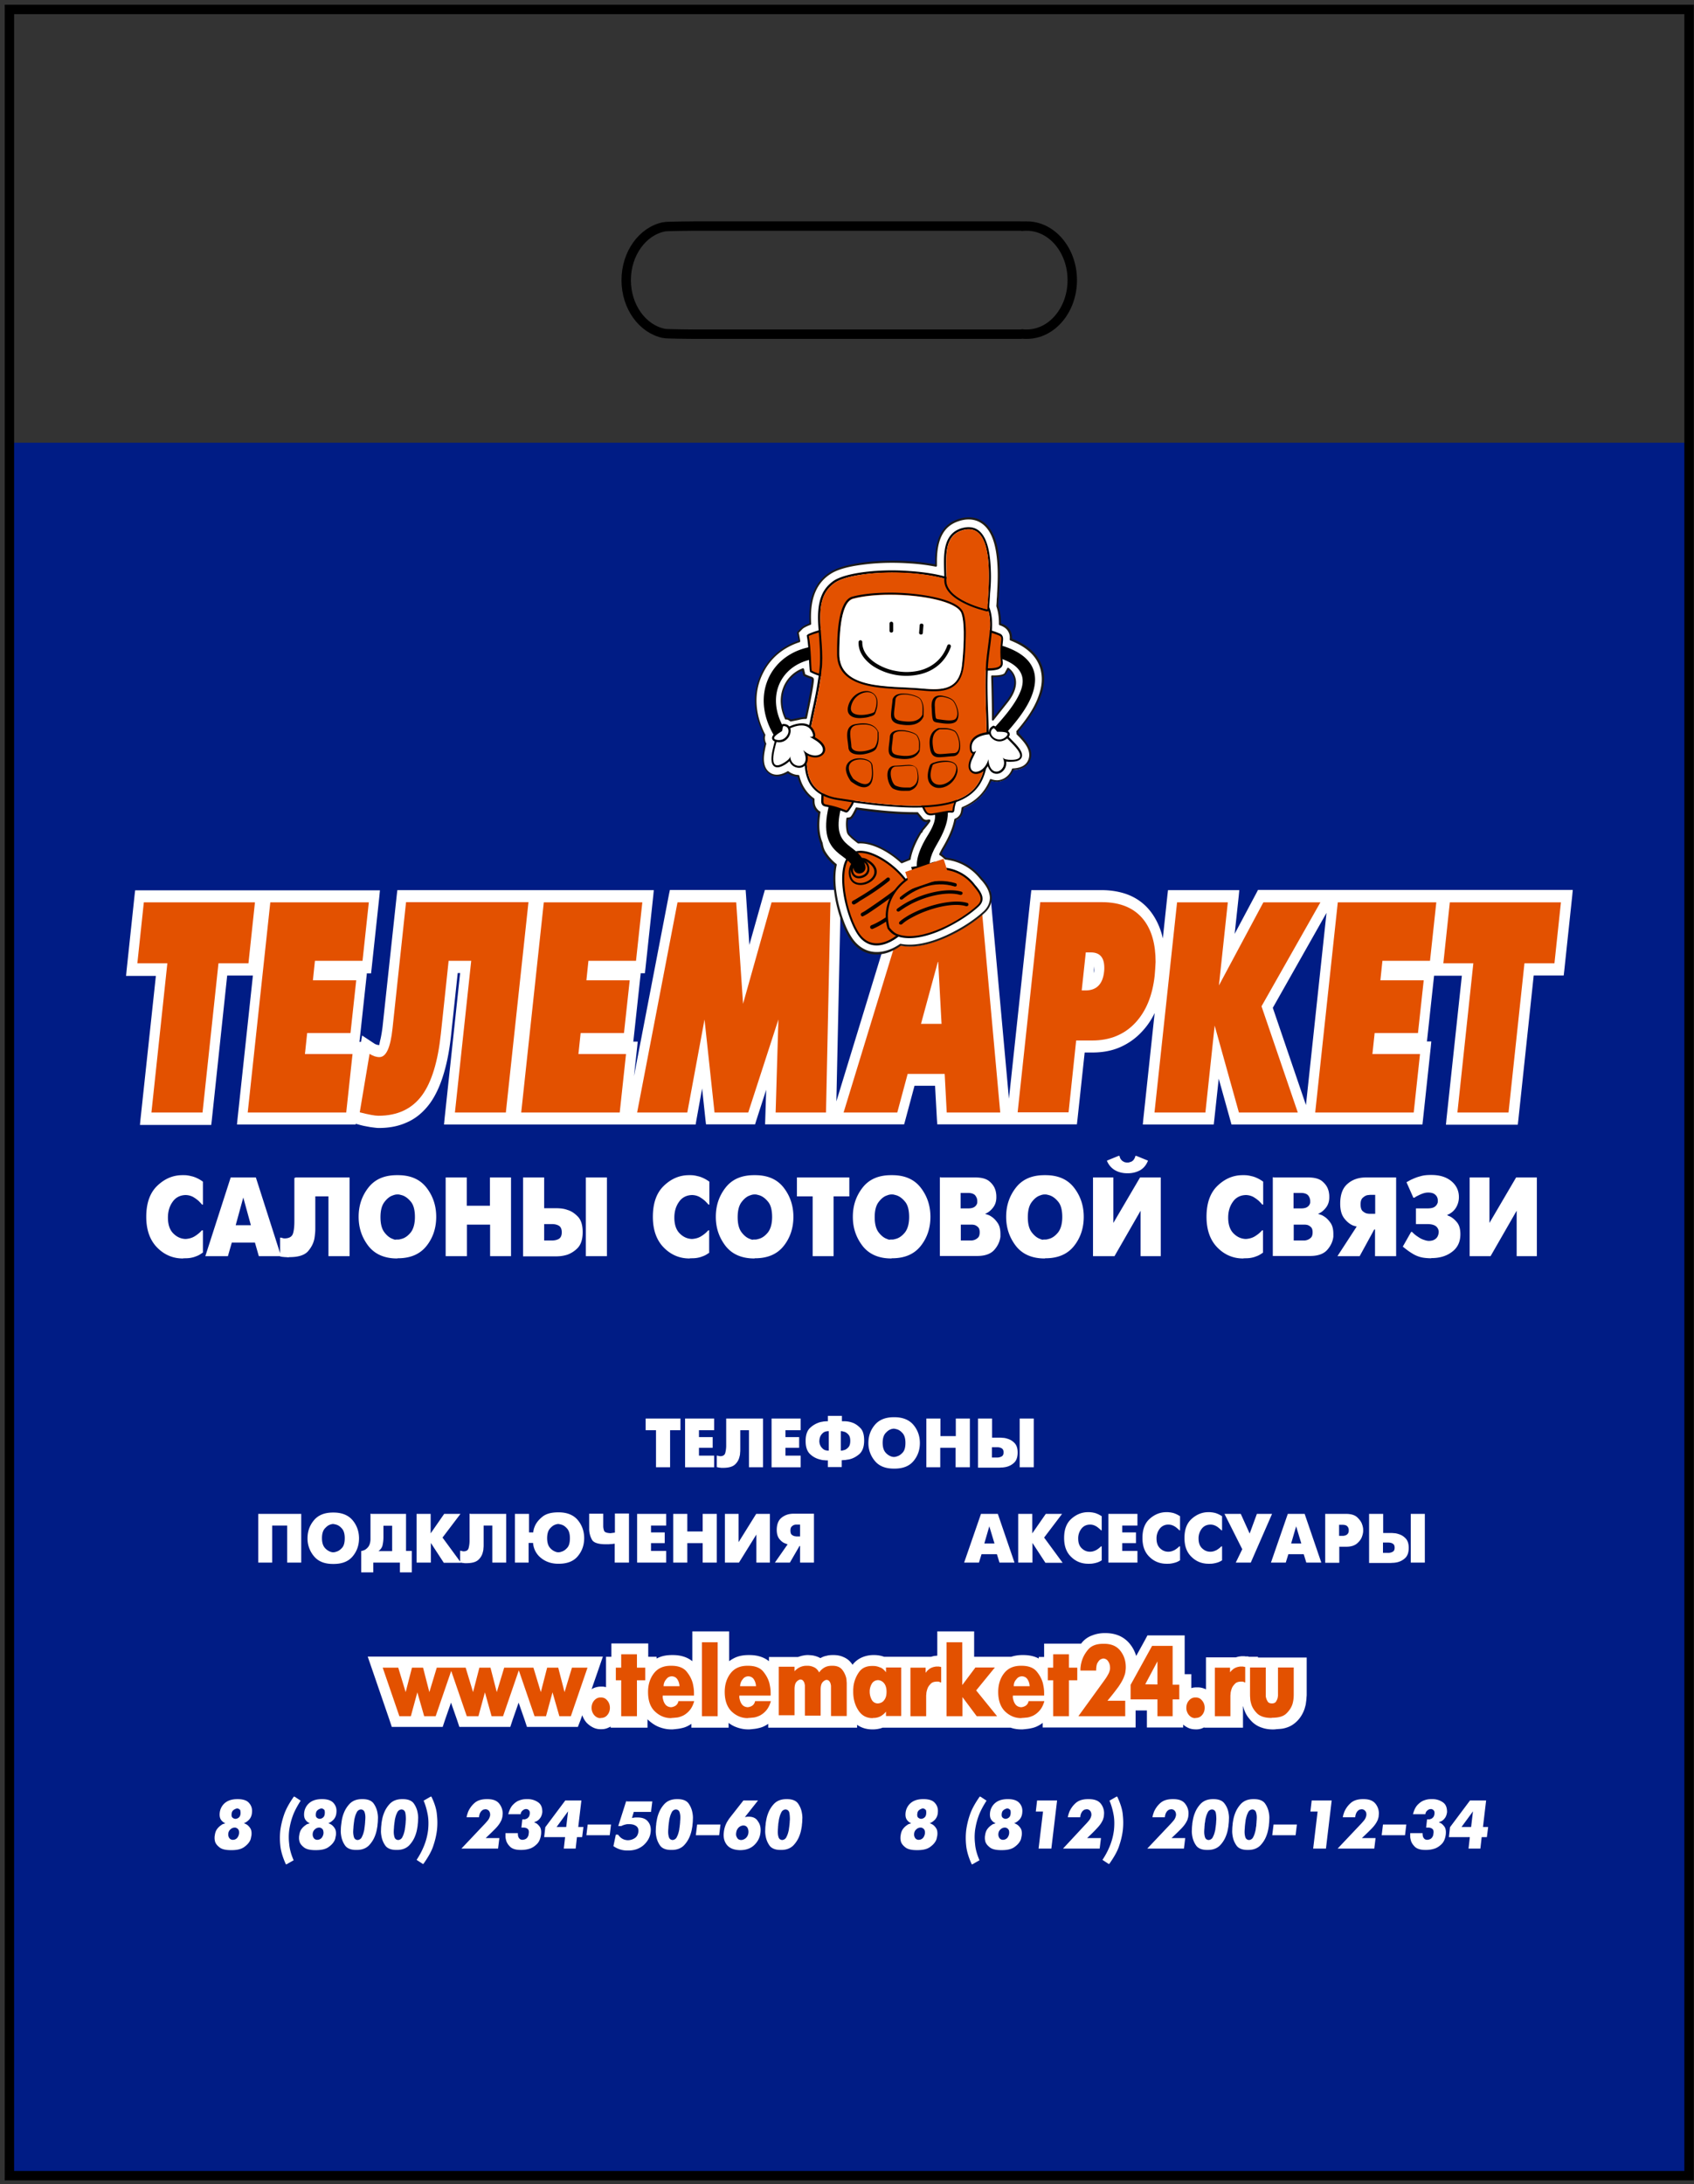 <svg width="180" height="232" fill="none" xmlns="http://www.w3.org/2000/svg"><rect width="100%" height="100%" fill="#333333" stroke="none"/><path d="M179.475 47.024H1v184.075h178.475V47.024z" fill="#001C85"/><path fill-rule="evenodd" clip-rule="evenodd" d="M135.245 107.05l3.522 10.329 2.184-20.415-5.706 10.086zm-18.967-4.038v-.366l-.079.711a1.26 1.26 0 00.079-.345zm-92.14.629l-1.633 15.341-.059.507h-7.575l.06-.629 1.632-15.199h-3.168l.06-.629.846-7.955.059-.507h26.01l-.059.629-.826 7.691-.059.507h-.453v.081l-.767 7.083-.02.101h.178l.118-.67.708.467.55.365a.973.973 0 00.296.142c.079.021.177.041.256.041.02 0 .04-.244.118-.548.118-.487.197-1.055.236-1.36l1.515-14.042.059-.507h27.25l-.06.629-.826 7.691-.06.507h-.452v.081l-.767 7.082-.02.102h.473l-.06.629-.334 3.044 3.719-19.319.098-.467h8.047l.04.528.354 5.317 1.534-5.439.118-.406h8.087l-.02.589-.472 21.875 6.749-22.058.118-.406h9.464l.039.528 1.968 21.652 2.321-21.652.059-.507h7.457c.886 0 1.81.121 2.716.446.924.345 1.79.913 2.498 1.826.532.69.925 1.502 1.181 2.375l.118.487.492-4.627.059-.507h7.575l-.059.629-.433 4.018 2.322-4.363.157-.305h33.448l-.059.63-.846 7.954-.059.507h-3.187l-1.633 15.342-.059.507h-7.634l.059-.629 1.633-15.199h-2.952l-.747 6.879-.02.101h.472l-.059.629-.826 7.691-.059.508h-20.286l-.118-.426-1.239-4.445-.472 4.363-.059.508h-7.536l.059-.629 1.2-11.222a7.652 7.652 0 01-1.397 2.029 6.88 6.88 0 01-2.518 1.705c-.886.345-1.81.466-2.735.466h-.787l-.767 7.123-.059.507H99.593l-.04-.547-.196-3.552h-2.184l-.984 3.673-.118.426H81.296l.019-.588.098-3.085-1.062 3.288-.118.385h-5.214l-.06-.507-.353-3.308-.61 3.369-.08.467H47.179l.06-.629 1.652-15.463h-.256l-.708 6.615c-.138 1.278-.354 2.598-.709 3.835-.354 1.259-.846 2.435-1.534 3.389-.748 1.015-1.614 1.685-2.558 2.07-.925.406-1.908.548-2.873.548-.157 0-.314-.02-.492-.041-.157-.02-.314-.04-.452-.06l-.65-.122a9.753 9.753 0 01-.629-.163l-.236-.06v.081H25.181l.06-.629 1.632-15.2h-2.735v.021z" fill="#fff"/><path fill-rule="evenodd" clip-rule="evenodd" d="M165.86 95.848l-.689 6.474h-3.187l-1.692 15.848h-5.431l1.692-15.848h-3.187l.689-6.474h11.805zm-13.242 0l-.669 6.21h-5.056l-.217 2.07h4.605l-.61 5.601h-4.604l-.237 2.232h5.057l-.669 6.209h-10.467l2.4-22.322h10.467zm-12.316 0l-6.257 11.04 3.856 11.282h-6.257l-2.577-9.233-.984 9.233h-5.41l2.4-22.322h5.391l-.944 8.828 4.722-8.828h6.06zm-22.981 7.346c.019-.142.019-.284.019-.405 0-1.076-.472-1.624-1.416-1.624h-.551l-.433 4.038h.413c1.161 0 1.83-.669 1.968-2.009zm5.371.447c-.236 2.131-.925 3.795-2.066 5.012-1.161 1.238-2.695 1.867-4.564 1.867h-1.712l-.807 7.63h-5.411l2.401-22.322h6.552c1.987 0 3.463.63 4.446 1.887.846 1.096 1.26 2.578 1.26 4.465-.02.487-.059.974-.099 1.461zm-22.646 5.114l-.354-6.575h-.04l-1.79 6.575h2.184zm6.237 9.415h-5.686l-.217-4.099h-3.935l-1.102 4.099h-5.705l6.827-22.322h7.791l2.027 22.322zM88.241 95.848l-.473 22.322h-5.351l.295-9.882-3.207 9.882h-3.581l-1.063-9.882-1.83 9.882H67.7l4.29-22.322h6.237l.728 10.776 3.03-10.776h6.257zm-19.99 0l-.67 6.21h-5.056l-.216 2.07h4.603l-.61 5.601h-4.604l-.236 2.232h5.057l-.669 6.209H55.383l2.4-22.322H68.25zm-12.1 0L53.75 118.17h-5.411l1.731-16.112h-2.4l-.826 7.752c-.315 2.963-.984 5.134-1.988 6.514-1.062 1.461-2.616 2.191-4.643 2.191-.374 0-1.043-.121-1.987-.365l1.043-6.209c.354.223.708.345 1.042.345.728 0 1.18-1.015 1.397-3.044l1.437-13.414H56.15v.02zm-16.961 0l-.669 6.21h-5.057l-.216 2.07h4.604l-.61 5.601h-4.604l-.236 2.232h5.056l-.669 6.209H26.322l2.4-22.322H39.19zm-12.1 0l-.69 6.474h-3.186L21.52 118.17h-5.43l1.692-15.848h-3.187l.688-6.474H27.09z" fill="#E35100"/><path d="M156.219 125.07h2.046v4.83l2.833-4.83h2.204v8.361h-2.145v-4.83l-2.774 4.83h-2.223v-8.361h.059zm-5.745 3.287h1.2c.374 0 .63-.061.787-.182a.798.798 0 00.295-.406c.02-.041.02-.102.02-.142v-.122a.772.772 0 00-.276-.609c-.177-.162-.433-.223-.747-.223-.217 0-.394.041-.571.102-.177.06-.354.142-.512.223-.059.04-.137.061-.196.101a1.697 1.697 0 01-.197.122h-.098l-.728-1.644c.059-.04.157-.081.255-.142.099-.061.217-.122.355-.182.236-.102.511-.224.846-.305.314-.101.688-.142 1.101-.142h.099c.885 0 1.593.223 2.125.67.531.446.787 1.014.787 1.684 0 .426-.118.812-.335 1.157a1.888 1.888 0 01-.905.73v.041c.04 0 .079.02.099.04.039.021.059.041.098.041.295.122.571.345.826.649.256.305.374.731.374 1.279 0 .812-.295 1.441-.905 1.887-.59.447-1.318.649-2.145.649l-.098.021a6.27 6.27 0 01-.63-.041 3.036 3.036 0 01-.59-.122 3.214 3.214 0 01-.806-.385c-.276-.162-.591-.406-.945-.69l.885-1.563h.099c.157.163.315.305.492.427.177.121.354.243.531.324.138.061.256.102.394.142.137.041.255.061.373.061.315 0 .532-.081.689-.203a.768.768 0 00.295-.426.378.378 0 00.039-.142c0-.061.02-.101.02-.142a.784.784 0 00-.256-.609c-.177-.162-.492-.264-.964-.264h-1.2v-1.664h.02zm-4.349.569v-2.009h-.472c-.059 0-.118 0-.216.02a.757.757 0 00-.295.061 1.296 1.296 0 00-.394.284c-.118.142-.177.345-.177.649 0 .345.079.589.217.71.157.143.314.224.491.264.059 0 .138.021.197.021h.649zm-4.013 4.505l2.046-3.146c-.079-.02-.138-.04-.216-.061a1.056 1.056 0 01-.237-.081c-.314-.142-.629-.406-.885-.751-.275-.365-.413-.872-.413-1.542 0-.954.256-1.664.787-2.11.511-.447 1.161-.67 1.948-.67h3.207v8.361h-2.243v-2.841h-.079l-1.554 2.841h-2.361zm-4.644-5.074h.787c.315 0 .532-.061.669-.162a.696.696 0 00.276-.365c.019-.041.019-.102.019-.142v-.122a.942.942 0 00-.216-.589c-.138-.162-.394-.263-.767-.263h-.787v1.643h.019zm0 3.41h1.102c.099 0 .197-.021.276-.041.157-.041.295-.122.432-.244.138-.121.197-.324.197-.588 0-.264-.059-.446-.197-.568-.137-.122-.275-.203-.432-.223-.079-.021-.177-.021-.256-.021h-1.122v1.685zm-2.125-6.697h3.66c.689 0 1.181.142 1.495.406.315.264.532.568.63.893.059.142.079.304.098.426.02.142.02.264.02.385 0 .427-.118.792-.354 1.096-.236.305-.512.528-.827.65v.02c.079.02.197.061.315.101.118.041.256.122.374.203.217.142.433.366.63.65.196.284.295.669.295 1.177v.284c-.059.507-.276.974-.649 1.4-.374.426-.984.649-1.811.649h-3.974v-8.36h.098v.02zm-1.121 7.975c-.158.101-.295.203-.453.284-.157.081-.295.122-.452.183a3.16 3.16 0 01-.571.121c-.197.021-.374.021-.551.021l-.118.02c-1.062 0-1.987-.406-2.735-1.177-.747-.771-1.141-1.847-1.141-3.247 0-1.461.394-2.557 1.181-3.307.787-.751 1.672-1.117 2.656-1.117h.118a2.882 2.882 0 01.807.102c.216.04.433.122.649.223.216.102.413.223.61.365v2.435h-.099a1.33 1.33 0 00-.157-.182 62.522 62.522 0 00-.197-.203 3.81 3.81 0 00-.59-.426 1.76 1.76 0 00-.807-.203c-.59.02-1.062.264-1.377.73-.334.467-.492 1.035-.492 1.664 0 .711.177 1.279.551 1.664.374.386.807.589 1.318.609.374-.02.728-.122 1.004-.304.295-.183.531-.386.728-.609h.098v2.354h.02zm-16.606-9.761l1.239-.507h.099c.039.182.098.325.197.426a.658.658 0 00.275.203.369.369 0 00.197.061c.059.02.118.02.177.02s.098 0 .177-.02c.059-.02.138-.041.197-.061a.664.664 0 00.275-.203 1.05 1.05 0 00.197-.426h.098l1.24.507c-.197.487-.472.812-.866 1.035a2.687 2.687 0 01-1.259.304h-.099c-.491 0-.944-.121-1.318-.344a2.009 2.009 0 01-.826-.995zm-1.358 1.786h2.046v4.83l2.834-4.83h2.203v8.361h-2.144v-4.83l-2.774 4.83h-2.283v-8.361h.118zm-5.233 6.595c.078 0 .157 0 .236-.02l.236-.061c.354-.102.669-.345.944-.69.276-.365.433-.913.433-1.623 0-.711-.138-1.279-.433-1.624-.295-.365-.61-.588-.944-.69l-.236-.061c-.079-.02-.158-.02-.217-.02-.078 0-.157 0-.255.02-.079.021-.178.041-.256.081-.335.102-.63.345-.905.711-.276.365-.414.893-.414 1.603s.138 1.238.414 1.603c.275.365.59.609.905.71.078.041.157.061.236.081.098-.02.177-.02.256-.02zm-.04 2.009c-1.318 0-2.341-.446-3.03-1.319-.688-.893-1.043-1.907-1.043-3.105 0-1.177.335-2.191 1.024-3.084.688-.893 1.692-1.34 3.049-1.34h.099c1.357 0 2.361.447 3.049 1.34.689.893 1.023 1.928 1.023 3.084 0 1.177-.334 2.212-1.023 3.085-.688.872-1.692 1.319-3.049 1.319l-.099.02zm-8.893-5.317h.787c.315 0 .531-.061.669-.162a.69.69 0 00.275-.365c.02-.041.02-.102.02-.142v-.122c0-.223-.079-.406-.216-.589-.138-.162-.394-.263-.768-.263h-.787v1.643h.02zm0 3.41h1.102c.098 0 .197-.021.275-.041.158-.041.295-.122.433-.244.138-.121.197-.324.197-.588 0-.264-.059-.446-.197-.568-.138-.122-.275-.203-.433-.223-.078-.021-.177-.021-.256-.021h-1.121v1.685zm-2.125-6.697h3.66c.688 0 1.18.142 1.495.406.315.264.531.568.63.893.059.142.078.304.098.426.02.142.02.264.02.385 0 .427-.118.792-.354 1.096-.237.305-.512.528-.827.65v.02c.079.02.197.061.315.101.118.041.256.122.374.203.216.142.433.366.629.65.197.284.296.669.296 1.177v.284c-.06.507-.276.974-.65 1.4-.374.426-.984.649-1.81.649h-3.974v-8.36h.098v.02zm-5.214 6.595c.079 0 .157 0 .236-.02l.236-.061c.354-.102.67-.345.945-.69.275-.365.433-.913.433-1.623 0-.711-.138-1.279-.433-1.624-.295-.365-.61-.588-.945-.69l-.236-.061c-.079-.02-.157-.02-.216-.02-.079 0-.158 0-.256.02-.079.021-.177.041-.256.081-.334.102-.63.345-.905.711-.275.365-.413.893-.413 1.603s.138 1.238.413 1.603c.276.365.59.609.905.71.079.041.158.061.236.081.079-.02.158-.02.256-.02zm-.059 2.009c-1.318 0-2.341-.446-3.03-1.319-.689-.893-1.043-1.907-1.043-3.105 0-1.177.335-2.191 1.023-3.084.689-.893 1.692-1.34 3.05-1.34h.098c1.358 0 2.361.447 3.05 1.34.689.893 1.023 1.928 1.023 3.084 0 1.177-.334 2.212-1.023 3.085-.689.872-1.692 1.319-3.05 1.319l-.098.02zm-8.342-.243v-6.352h-1.673v-2.009h5.568v2.009h-1.672v6.352h-2.223zm-6.159-1.766c.079 0 .158 0 .236-.02l.236-.061c.355-.102.67-.345.945-.69.275-.365.433-.913.433-1.623 0-.711-.138-1.279-.433-1.624-.295-.365-.61-.588-.945-.69l-.236-.061c-.078-.02-.157-.02-.216-.02-.079 0-.157 0-.256.02-.078.021-.177.041-.256.081-.334.102-.63.345-.905.711-.275.365-.413.893-.413 1.603s.138 1.238.413 1.603c.276.365.59.609.905.71.08.041.158.061.237.081.078-.02.177-.02.255-.02zm-.059 2.009c-1.318 0-2.341-.446-3.03-1.319-.688-.893-1.043-1.907-1.043-3.105 0-1.177.335-2.191 1.024-3.084.688-.893 1.692-1.34 3.05-1.34h.098c1.357 0 2.36.447 3.05 1.34.688.893 1.022 1.928 1.022 3.084 0 1.177-.334 2.212-1.023 3.085-.688.872-1.692 1.319-3.05 1.319l-.098.02zm-4.742-.629c-.157.101-.295.203-.452.284-.157.081-.295.122-.453.183a3.153 3.153 0 01-.57.121c-.197.021-.374.021-.551.021l-.118.02c-1.063 0-1.987-.406-2.735-1.177-.748-.771-1.141-1.847-1.141-3.247 0-1.461.393-2.557 1.18-3.307.787-.751 1.673-1.117 2.657-1.117h.098a2.869 2.869 0 01.807.102c.216.04.432.122.649.223.216.102.413.223.61.365v2.435h-.099a1.362 1.362 0 00-.157-.182l-.197-.203a3.826 3.826 0 00-.59-.426 1.762 1.762 0 00-.807-.203c-.59.02-1.062.264-1.377.73-.334.467-.492 1.035-.492 1.664 0 .711.177 1.279.551 1.664.374.386.807.589 1.318.609.374-.02.728-.122 1.004-.304.295-.183.531-.386.728-.609h.098v2.354h.04zm-13.143.386v-8.361h2.243v8.361H62.25zm-4.427-1.664h.807c.315 0 .57-.061.767-.183.197-.122.296-.365.296-.69 0-.325-.099-.568-.296-.69-.196-.122-.452-.183-.767-.183h-.807v1.746zm-2.243 1.664v-8.361h2.243v3.267h1.122c.157 0 .354 0 .59.02.236.021.492.061.767.163.414.121.768.365 1.102.71.335.345.512.893.512 1.644 0 .75-.177 1.298-.512 1.664a2.92 2.92 0 01-1.102.73 3.938 3.938 0 01-.787.163 7.11 7.11 0 01-.59.02H55.58v-.02zm-8.224 0v-8.361h2.243v3.003h2.46v-3.003H54.3v8.361h-2.223v-3.349h-2.46v3.349h-2.262zm-5.115-1.766c.078 0 .157 0 .236-.02l.236-.061c.354-.102.669-.345.944-.69.276-.365.433-.913.433-1.623 0-.711-.138-1.279-.433-1.624-.295-.365-.61-.588-.944-.69l-.236-.061c-.08-.02-.158-.02-.217-.02-.078 0-.157 0-.256.02-.078.021-.177.041-.255.081-.335.102-.63.345-.905.711-.276.365-.414.893-.414 1.603s.138 1.238.414 1.603c.275.365.59.609.905.71.078.041.157.061.236.081.078-.02.177-.02.255-.02zm-.06 2.009c-1.318 0-2.34-.446-3.03-1.319-.688-.893-1.042-1.907-1.042-3.105 0-1.177.334-2.191 1.023-3.084.688-.893 1.692-1.34 3.05-1.34h.098c1.357 0 2.36.447 3.05 1.34.688.893 1.023 1.928 1.023 3.084 0 1.177-.335 2.212-1.023 3.085-.69.872-1.693 1.319-3.05 1.319l-.099.02zm-10.8-8.604h5.765v8.361H34.9v-6.352h-1.397v3.308c0 .182 0 .365-.02.568-.02.203-.04.426-.079.629-.098.487-.334.933-.688 1.339-.374.406-1.023.609-1.948.609l-.118.02c-.118 0-.217-.02-.315-.02s-.177-.02-.256-.02c-.059 0-.098-.021-.157-.021-.06-.02-.099-.02-.158-.02v-2.009h.099c.078.02.137.041.216.061.06.02.138.02.217.02.472-.02.747-.203.846-.548.098-.345.137-.771.137-1.278v-4.606h.099v-.041zm-5.53 2.131l-.806 2.942h1.614l-.807-2.942zm-4.032 6.23l2.695-8.361h2.675l2.676 8.361h-2.361l-.413-1.441h-2.46l-.413 1.441h-2.4zm-.256-.386c-.158.101-.295.203-.453.284-.157.081-.295.122-.452.183a3.15 3.15 0 01-.571.121c-.197.021-.374.021-.55.021l-.119.02c-1.062 0-1.987-.406-2.735-1.177-.748-.771-1.141-1.847-1.141-3.247 0-1.461.394-2.557 1.18-3.307.788-.751 1.673-1.117 2.657-1.117h.118c.137 0 .256 0 .393.021.138.02.276.04.413.081.217.04.433.122.65.223.216.102.413.223.61.365v2.435h-.099c-.039-.06-.098-.121-.157-.182a115 115 0 00-.197-.203 3.828 3.828 0 00-.59-.426 1.762 1.762 0 00-.807-.203c-.59.02-1.062.264-1.377.73-.334.467-.492 1.035-.492 1.664 0 .711.177 1.279.551 1.664.374.386.807.589 1.318.609.374-.02.728-.122 1.004-.304.295-.183.53-.386.728-.609h.118v2.354zm128.341 32.935v-5.175h1.496v5.175h-1.496zm-2.951-1.035h.531a.963.963 0 00.512-.122c.137-.081.196-.223.196-.426 0-.203-.059-.345-.196-.426-.118-.081-.295-.122-.512-.122h-.531v1.096zm-1.476 1.035v-5.175h1.496v2.029h.747c.099 0 .236 0 .394.021.157 0 .334.04.511.101.276.081.512.223.728.447.217.223.335.548.335 1.014 0 .467-.118.812-.335 1.035a1.749 1.749 0 01-.728.447c-.177.061-.354.081-.511.101-.177 0-.295.02-.394.02h-2.243v-.04zm-3.187-4.038v1.197h.334a.887.887 0 00.453-.102.53.53 0 00.197-.223c.019-.061.039-.101.039-.162v-.203c0-.02 0-.061-.02-.081a.486.486 0 00-.177-.284c-.098-.082-.256-.122-.492-.122h-.334v-.02zm-1.476 4.038v-5.175h2.204c.531 0 .944.122 1.2.365.256.244.453.508.531.792.04.101.059.203.079.304.02.102.02.203.02.284 0 .082 0 .183-.02.284-.02.102-.039.203-.079.305-.078.284-.255.548-.531.791-.275.244-.669.366-1.2.366h-.708V166h-1.496v-.02zm-3.089-3.856l-.531 1.827h1.082l-.551-1.827zm-2.676 3.856l1.791-5.175h1.79l1.771 5.175h-1.594l-.275-.893h-1.633l-.276.893h-1.574zm-3.738 0l.689-1.421-1.889-3.754h1.731l.945 2.09.767-2.09h1.613l-2.262 5.175h-1.594zm-1.456-.244a2.165 2.165 0 01-.295.163c-.098.04-.197.081-.295.101a2.626 2.626 0 01-.394.081c-.118.021-.256.021-.374.021h-.078c-.709 0-1.319-.244-1.81-.731-.512-.487-.748-1.157-.748-2.009 0-.913.256-1.583.787-2.05.531-.466 1.121-.689 1.751-.689h.079c.078 0 .177 0 .256.02.098 0 .177.02.275.04.138.021.295.082.433.142.138.061.275.143.413.224v1.501h-.079a.239.239 0 00-.098-.101.853.853 0 00-.138-.122 1.513 1.513 0 00-.393-.264 1.148 1.148 0 00-.532-.121c-.393 0-.708.162-.924.446a1.66 1.66 0 00-.335 1.035c0 .446.118.791.374 1.035.256.243.531.365.885.365.256 0 .473-.081.669-.182.197-.122.355-.244.492-.386h.079v1.481zm-4.466 0c-.099.061-.197.122-.295.163-.099.04-.197.081-.296.101a2.588 2.588 0 01-.393.081c-.118.021-.256.021-.374.021h-.079c-.708 0-1.318-.244-1.81-.731-.511-.487-.747-1.157-.747-2.009 0-.913.255-1.583.787-2.05.531-.466 1.121-.689 1.751-.689h.078c.079 0 .178 0 .256.02.099 0 .177.02.276.04.137.021.295.082.433.142.137.061.275.143.413.224v1.501h-.079a.245.245 0 00-.098-.101c-.04-.041-.079-.081-.138-.122a1.503 1.503 0 00-.394-.264 1.14 1.14 0 00-.531-.121 1.12 1.12 0 00-.925.446 1.666 1.666 0 00-.334 1.035c0 .446.118.791.374 1.035.256.243.531.365.885.365.256 0 .472-.081.669-.182.197-.122.354-.244.492-.386h.079v1.481zm-7.615.244v-5.175h3.089v1.238h-1.613v.731h1.456v1.136h-1.456v.832h1.613v1.238h-3.089zm-.708-.244a2.165 2.165 0 01-.295.163c-.098.04-.197.081-.295.101a2.626 2.626 0 01-.394.081c-.118.021-.256.021-.374.021h-.078c-.709 0-1.319-.244-1.81-.731-.512-.487-.748-1.157-.748-2.009 0-.913.256-1.583.787-2.05.531-.466 1.121-.689 1.751-.689h.079c.078 0 .177 0 .256.02.098 0 .177.02.275.04.138.021.295.082.433.142.138.061.275.143.413.224v1.501h-.079a.239.239 0 00-.098-.101.853.853 0 00-.138-.122 1.513 1.513 0 00-.393-.264 1.148 1.148 0 00-.532-.121c-.393 0-.708.162-.924.446a1.66 1.66 0 00-.335 1.035c0 .446.118.791.374 1.035.256.243.531.365.885.365.256 0 .473-.081.669-.182.197-.122.355-.244.492-.386h.079v1.481zm-8.874.244v-5.175h1.496v2.07l1.436-2.07h1.732l-1.909 2.516 1.968 2.679h-1.83l-1.378-2.11v2.09h-1.515zm-3.069-3.856l-.531 1.827h1.082l-.551-1.827zm-2.676 3.856l1.791-5.175h1.79l1.771 5.175h-1.594l-.275-.893h-1.633l-.276.893h-1.574zm-17.432-2.801v-1.237h-.453c-.059 0-.118.02-.196.04a.758.758 0 00-.256.183c-.079.081-.118.223-.118.406 0 .203.04.365.138.446a.736.736 0 00.334.162c.04 0 .079 0 .118.021h.433v-.021zm-2.676 2.801l1.358-1.948a.362.362 0 01-.138-.041c-.04-.02-.099-.04-.158-.061-.216-.081-.413-.243-.59-.466-.177-.224-.275-.548-.275-.954 0-.589.177-1.035.511-1.299.354-.284.768-.426 1.299-.426h2.145v5.195h-1.476v-1.766h-.06l-1.022 1.766h-1.594zm-5.214-5.175h1.358v3.003l1.869-3.003h1.456v5.175H80.37v-2.983l-1.85 2.983h-1.494v-5.175h.098zm-5.588 5.175v-5.175h1.496v1.867h1.633v-1.867h1.495v5.175h-1.495v-2.07h-1.633v2.07h-1.496zm-3.837 0v-5.175h3.09v1.238h-1.614v.731h1.456v1.136h-1.456v.832h1.614v1.238h-3.09zm-2.38 0v-2.009c-.177.02-.295.04-.394.04-.098 0-.196.021-.275.021h-.276c-.806 0-1.298-.163-1.475-.487a2.418 2.418 0 01-.295-1.056v-1.704h1.495v1.299c0 .203.04.385.098.527.06.142.276.223.65.244.039 0 .098 0 .157-.021.059 0 .177-.02.334-.04v-2.029h1.496v5.215h-1.515zm-5.982-1.096c.04 0 .099 0 .158-.02.059 0 .098-.021.157-.041.236-.061.433-.203.63-.426.197-.223.275-.568.275-1.015 0-.446-.098-.791-.295-1.014-.197-.224-.393-.366-.63-.426-.058-.021-.098-.021-.157-.041-.059 0-.098-.02-.138-.02-.059 0-.098 0-.157.02a.352.352 0 00-.157.041c-.217.06-.414.223-.61.446-.177.223-.276.548-.276.994 0 .447.099.771.276.995a1.4 1.4 0 00.61.446c.059.02.098.041.157.041.04.02.099.02.157.02zm-3.148-2.11h.473c0-.082.02-.163.039-.264.02-.081.04-.183.079-.264.137-.406.413-.771.806-1.096.394-.345.965-.507 1.712-.507h.079c.885 0 1.574.284 2.026.832.453.548.67 1.197.67 1.907 0 .731-.217 1.36-.67 1.908-.452.548-1.121.812-2.026.812h-.079c-.728 0-1.338-.224-1.83-.629a2.235 2.235 0 01-.826-1.583h-.472v2.09h-1.456v-5.175h1.495v1.969h-.02zm-6.217-1.969h3.817v5.175h-1.476v-3.937h-.924v2.05c0 .101 0 .223-.02.365 0 .122-.02.264-.059.385a1.56 1.56 0 01-.472.832c-.256.244-.67.366-1.299.366h-.078c-.08 0-.138 0-.197-.021-.06 0-.118 0-.177-.02-.04 0-.06-.02-.099-.02-.04 0-.078-.02-.098-.02v-1.238h.079c.039.02.098.02.137.04.04 0 .099.021.138.021.315 0 .492-.122.55-.345.06-.224.1-.487.1-.792v-2.861h.078v.02zm-5.706 5.175v-5.175h1.495v2.07l1.437-2.07h1.731l-1.908 2.516L48.988 166h-1.83l-1.377-2.11v2.09h-1.515zm-3.522-3.937v1.238c0 .325-.04.609-.098.872-.06.244-.217.447-.433.609h1.456v-2.699h-.925v-.02zm-1.298-1.238h3.699v3.937h.61v2.273h-1.26v-1.035h-2.833v1.035h-1.279v-2.273h.06c.019 0 .039 0 .058-.02.197-.041.394-.142.57-.345.178-.183.276-.467.296-.832v-2.76h.079v.02zm-4.034 4.079c.04 0 .099 0 .158-.02.059 0 .098-.021.157-.041.236-.061.433-.203.63-.426.196-.223.275-.568.275-1.015 0-.446-.098-.791-.295-1.014-.197-.224-.394-.366-.63-.426-.059-.021-.098-.021-.157-.041-.059 0-.098-.02-.138-.02-.059 0-.098 0-.157.02-.06 0-.118.02-.158.041-.216.06-.413.223-.61.446-.177.223-.275.548-.275.994 0 .447.098.771.275.995.178.223.394.365.61.446.06.02.099.041.158.041.04.02.098.02.157.02zm-.04 1.238c-.885 0-1.553-.264-2.006-.812a2.903 2.903 0 01-.689-1.907c0-.731.217-1.36.67-1.908.452-.548 1.12-.832 2.026-.832h.079c.885 0 1.574.284 2.026.832.453.548.67 1.197.67 1.908 0 .73-.217 1.359-.67 1.907-.452.548-1.121.812-2.026.812h-.08zm-7.928-.142v-5.175h4.564v5.175h-1.495v-3.937H28.92v3.937h-1.475zm80.905-10.126v-5.175h1.495v5.175h-1.495zm-2.951-1.035h.531a.96.96 0 00.511-.122c.138-.081.197-.223.197-.426 0-.203-.059-.345-.197-.426-.118-.081-.295-.122-.511-.122h-.531v1.096zm-1.476 1.035v-5.175h1.495v2.029h.748c.098 0 .236 0 .393.021.158 0 .335.04.512.101.275.081.512.223.728.447.216.223.334.547.334 1.014 0 .467-.118.812-.334 1.035a1.749 1.749 0 01-.728.447c-.177.06-.354.081-.512.101-.177 0-.295.02-.393.02h-2.243v-.04zm-5.49 0v-5.175h1.496v1.867h1.633v-1.867h1.495v5.175h-1.515v-2.07h-1.633v2.07h-1.475zm-3.443-1.096c.04 0 .099 0 .158-.02.059 0 .098-.021.157-.041.236-.061.433-.203.63-.426.196-.223.275-.568.275-1.015 0-.446-.098-.791-.295-1.014-.197-.224-.394-.366-.63-.426-.059-.021-.098-.021-.157-.041-.059 0-.098-.02-.138-.02-.059 0-.098 0-.157.02-.06 0-.118.02-.157.041-.217.06-.414.223-.61.446-.177.223-.276.548-.276.994 0 .447.099.771.275.995.178.223.394.365.61.446.06.02.099.041.158.041a.48.48 0 00.157.02zm-.02 1.238c-.885 0-1.554-.264-2.006-.812a2.903 2.903 0 01-.689-1.907c0-.731.216-1.36.669-1.908.453-.548 1.121-.832 2.027-.832h.078c.886 0 1.574.284 2.027.832.452.548.669 1.197.669 1.908 0 .73-.217 1.359-.67 1.907-.452.548-1.12.812-2.026.812h-.078zm-5.627-3.978v2.07c.06 0 .118 0 .197-.02l.236-.061c.138-.061.276-.162.394-.304s.177-.366.177-.65c0-.304-.06-.507-.177-.649a1.083 1.083 0 00-.394-.304 20.472 20.472 0 00-.236-.061c-.079-.021-.138-.021-.197-.021zm-1.278 2.07v-2.07c-.276 0-.473.061-.61.183a1.065 1.065 0 00-.295.386c-.04.101-.06.182-.08.263 0 .082-.019.163-.019.203 0 .041 0 .122.02.203 0 .081.04.183.079.264.058.142.157.264.295.386.137.121.334.182.61.182zm-.099 1.766v-.731c-.118 0-.236 0-.374-.02-.137 0-.255-.02-.393-.061a2.314 2.314 0 01-1.102-.568c-.335-.305-.492-.771-.492-1.421 0-.649.177-1.136.512-1.42a2.553 2.553 0 011.102-.589c.118-.02.236-.04.334-.06.118 0 .216-.021.334-.021h.08v-.568h1.494v.568h.119c.118 0 .275 0 .432.021.178.02.355.06.532.121.314.102.61.305.885.589.276.284.394.73.394 1.319 0 .669-.178 1.136-.512 1.441-.335.284-.708.487-1.121.568-.138.02-.256.04-.394.061-.118 0-.256.02-.354.02v.73h-1.476v.021zm-5.981 0v-5.175h3.089v1.238H83.46v.731h1.456v1.136H83.46v.832h1.613v1.238h-3.089zm-4.722-5.175h3.817v5.175h-1.495v-3.937h-.925v2.05c0 .101 0 .223-.02.365a1.3 1.3 0 01-.059.385 1.548 1.548 0 01-.472.832c-.256.244-.67.366-1.299.366h-.078c-.08 0-.138 0-.197-.021-.06 0-.118 0-.177-.02-.04 0-.06-.02-.099-.02-.039 0-.078-.021-.098-.021v-1.217h.079c.039.02.098.02.137.04.04 0 .099.021.138.021.315 0 .492-.122.551-.345a3.09 3.09 0 00.098-.792v-2.861h.099zm-4.466 5.175v-5.175h3.087v1.238H74.27v.731h1.456v1.136H74.27v.832h1.614v1.238h-3.09zm-3.09 0v-3.937h-1.101v-1.238h3.698v1.238h-1.101v3.937h-1.496zm62.411 20.029c.019 0 0 0 0 0zm-89.7 7.549h-.787l-.256-.772-1.771-5.154-.531-1.542H64.06l-.532 1.542-.669 1.928a.806.806 0 01.177-.102c.256-.121.532-.182.827-.182h.098c.157 0 .295.02.433.061v-3.227h.57v-1.42h3.916v1.42h.885v.183c.06-.021.118-.061.177-.081.433-.203.925-.285 1.456-.285h.099c.846 0 1.534.224 2.066.65v-3.166h3.915v3.166a3.73 3.73 0 01.61-.365c.433-.203.925-.285 1.456-.285h.098c.846 0 1.535.224 2.066.65v-.447h3.089c.118-.04.256-.081.394-.121.197-.041.413-.082.59-.082h.138c.236.021.413.021.63.082a2.5 2.5 0 01.55.203c.02.02.06.02.08.04a1.83 1.83 0 01.629-.243c.216-.061.432-.082.669-.082h.098c.374 0 .689.061.984.183.354.142.65.345.865.629a.907.907 0 01.158.223c.256-.324.55-.568.925-.75a3.048 3.048 0 011.298-.285h.099c.354 0 .708.061 1.042.183h4.978c.079-.02.138-.04.217-.061.098-.02.177-.04.255-.04.08 0 .138-.021.197-.021v-2.577h3.917v2.699h3.934a3.815 3.815 0 011.2-.183h.098c.63 0 1.161.122 1.633.366v-.163h.571v-1.42h3.915v.02c.02-.04.059-.061.079-.101a2.495 2.495 0 011.122-.792 3.508 3.508 0 011.337-.243h.099c.531 0 1.003.101 1.436.284.453.203.846.507 1.161.913.275.345.472.731.61 1.157 0 .02.02.04.02.081l.885-1.603.315-.589h3.955v4.12h.708v1.481c.177-.061.374-.081.57-.081h.099c.295 0 .551.061.826.183.02 0 .04.02.059.04v-3.409h3.168c.079-.02.138-.041.216-.061.099-.02.177-.041.256-.041.099-.02.177-.02.256-.02h.098c.04 0 .099 0 .197.02-.02 0-.02 0 0 0h.295l.059.041h.984v.081h5.175v3.937c0 .041 0 .142-.02.284 0 .142-.02.244-.02.305-.019.142-.039.284-.059.446-.039.162-.078.304-.118.446a3.576 3.576 0 01-.374.792 2.984 2.984 0 01-.57.669 2.61 2.61 0 01-1.063.589c-.452.142-.728.101-1.161.162-.432.021-.905-.02-1.318-.162a2.673 2.673 0 01-1.043-.589 4.409 4.409 0 01-.57-.669 3.34 3.34 0 01-.374-.812c-.02-.081-.039-.162-.079-.243v2.293h-4.112v-.041c-.02.02-.039.02-.079.041a1.634 1.634 0 01-.747.182h-.02c-.354 0-.63-.04-.944-.203a2.204 2.204 0 01-.453-.304v.304h-3.856v-1.806h-1.2v1.806h-9.877v-.487a2.745 2.745 0 01-.512.325l-.039.02a2.418 2.418 0 01-.492.183c-.177.041-.335.081-.512.101-.138.021-.236.021-.334.041-.099 0-.177.02-.236.02h-.158c-.393 0-.767-.061-1.121-.182H95.619h.02-1.851c-.118.04-.216.081-.335.101a2.926 2.926 0 01-.61.081h-.02c-.629.021-1.239-.121-1.75-.487v.305H81.63v-.406a3.679 3.679 0 01-.374.223l-.04.02a2.396 2.396 0 01-.491.183c-.177.041-.335.081-.512.101-.138.021-.236.021-.334.041-.099 0-.178.02-.237.02h-.157c-.472 0-.905-.101-1.318-.263a3.1 3.1 0 01-.748-.427v.508h-3.955v-.406a3.679 3.679 0 01-.373.223l-.04.02a2.395 2.395 0 01-.492.183c-.177.041-.334.081-.511.101-.138.021-.236.021-.335.041-.098 0-.177.02-.236.02h-.157c-.472 0-.905-.101-1.319-.263-.413-.163-.787-.427-1.14-.751l-.06-.061v.893h-3.915v-.122a.878.878 0 01-.197.101 1.626 1.626 0 01-.748.183h-.177a1.75 1.75 0 01-.787-.203 2.497 2.497 0 01-.649-.487 2.305 2.305 0 01-.433-.73c-.02-.021-.02-.061-.02-.082l-.196.548-.276.711h-5.41l-.256-.772-.63-1.806-.63 1.806-.255.772H48.81l-.256-.772-.63-1.806-.629 1.806-.256.772h-4.623z" fill="#fff"/><path d="M132.923 177.121h1.574v3.023c0 .081.02.142.04.223.039.142.098.264.177.386.078.122.236.183.433.183.196 0 .354-.061.433-.183a1.41 1.41 0 00.177-.386c.019-.081.019-.162.039-.223v-3.023h1.672v2.78c0 .142 0 .304-.019.507-.02.203-.059.406-.118.609-.118.365-.335.69-.65.994-.314.304-.806.447-1.495.447l-.098.02c-.669 0-1.161-.163-1.476-.447-.315-.304-.531-.629-.649-.994-.059-.223-.118-.426-.118-.629-.02-.203-.02-.365-.02-.507v-2.78h.098zm-2.243.547c.079-.121.177-.223.276-.304a1.3 1.3 0 01.295-.203c.098-.04.197-.081.295-.101.098-.021.197-.041.276-.041h.275c.02 0 .02.02.039.02h.04c.039 0 .059.021.078.021h.059v1.643h-.078c-.02-.02-.04-.02-.059-.04-.02 0-.04-.021-.059-.021-.04-.02-.079-.02-.118-.02h-.118c-.296 0-.532.081-.669.244-.158.162-.276.324-.335.507a2.351 2.351 0 00-.118.467c0 .142-.02.223-.02.264v2.191h-1.652v-5.154h1.613v.527h-.02zm-4.623 3.734c0-.304.098-.568.275-.771.177-.203.394-.325.649-.325h.099c.256 0 .472.102.649.325.177.203.276.467.276.771 0 .305-.099.568-.276.771a.83.83 0 01-.649.305l-.099.02c-.255 0-.472-.122-.649-.325a1.186 1.186 0 01-.275-.771zm-3.07-2.475v-2.456l-1.298 2.435 1.298.021zm0 3.368v-1.786h-2.853v-1.542l2.283-4.14h2.184v4.12h.708v1.562h-.708v1.786h-1.614zm-3.423-1.644v1.644h-4.978l2.617-3.612c.236-.325.413-.568.511-.771.118-.183.177-.365.217-.528 0-.04.019-.081.019-.121v-.122c0-.244-.059-.467-.196-.67a.617.617 0 00-.532-.304c-.039 0-.078.02-.157.04a.926.926 0 00-.197.102c-.098.081-.177.203-.275.365-.079.183-.118.426-.118.771h-1.673c0-.122 0-.264.02-.406.02-.142.039-.284.079-.426.118-.507.354-.954.708-1.38.354-.426.885-.629 1.613-.629h.099c.767 0 1.338.244 1.731.751.394.507.571 1.076.571 1.745 0 .163-.02.325-.04.467a1.628 1.628 0 01-.118.446c-.118.366-.334.731-.61 1.137-.295.406-.669.893-1.18 1.501h1.889zm-7.654 1.644v-3.815h-.571v-1.339h.571v-1.421h1.672v1.421h.886v1.339h-.886v3.815h-1.672zm-4.191-3.186h1.692a1.483 1.483 0 00-.216-.71c-.138-.223-.335-.325-.61-.345-.256.02-.453.122-.59.325-.197.203-.276.446-.276.73zm3.247 1.603c-.118.426-.296.751-.512.995a2.248 2.248 0 01-.669.527c-.236.102-.452.183-.669.203-.216.021-.393.041-.511.041l-.099.02c-.649 0-1.22-.243-1.712-.71-.472-.467-.728-1.157-.728-2.07 0-.791.217-1.461.63-1.989.413-.527 1.004-.791 1.771-.791h.098c.709 0 1.24.203 1.574.588.335.406.571.832.689 1.319.039.203.079.386.098.589.02.183.02.365.02.528v.142h-3.325v.182c0 .041 0 .081.019.122.04.223.119.446.256.629.138.183.335.284.61.304a1.04 1.04 0 00.512-.182.745.745 0 00.275-.467h1.673v.02zm-10.389 1.583v-7.853h1.672v4.545l1.397-1.866h2.066l-1.987 2.435 2.223 2.739h-2.164l-1.515-2.029v2.029h-1.692zm-2.204-4.627c.08-.121.177-.223.276-.304a1.3 1.3 0 01.295-.203c.098-.04.197-.081.295-.101.099-.021.197-.041.276-.041h.275c.02 0 .02.02.04.02h.039c.04 0 .059.021.078.021h.059v1.643h-.098c-.02-.02-.04-.02-.059-.04-.02 0-.04-.021-.059-.021-.04-.02-.079-.02-.118-.02h-.118c-.295 0-.531.081-.67.244-.156.162-.275.324-.334.507a2.351 2.351 0 00-.118.467c0 .142-.02.223-.02.264v2.191H96.74v-5.154h1.614v.527h.02zm-5.076 3.268c.256-.021.492-.122.65-.345.177-.224.255-.508.255-.893 0-.366-.078-.67-.256-.893a.873.873 0 00-.649-.345c-.295.02-.511.142-.65.365a1.675 1.675 0 00-.235.751v.122c0 .304.078.588.216.852a.719.719 0 00.67.386zm.846-3.308v-.507h1.614v5.154h-1.614v-.467a1.896 1.896 0 01-.57.487 1.537 1.537 0 01-.768.183l-.098.02c-.65 0-1.161-.284-1.515-.852-.354-.548-.531-1.197-.531-1.928v-.264c0-.101.02-.182.02-.284a3.337 3.337 0 01.57-1.522c.315-.467.787-.69 1.416-.69h.099c.256 0 .472.041.708.142.236.061.453.244.67.528zm-9.759-.061a1.84 1.84 0 01.59-.467c.217-.101.453-.162.69-.162h.176c.235 0 .452.061.668.162.217.102.394.284.531.548a1.74 1.74 0 01.571-.527c.216-.122.472-.183.767-.183h.099c.452 0 .787.142 1.003.406.217.264.354.568.433.872.02.102.04.203.04.284 0 .102.019.183.019.285v3.49H88.3v-3.186c0-.061-.02-.142-.04-.223a.629.629 0 00-.138-.284.339.339 0 00-.275-.142h-.079a.847.847 0 00-.393.284c-.118.162-.177.406-.177.75v2.76h-1.673v-3.186c0-.061-.02-.142-.039-.223a.633.633 0 00-.138-.284.341.341 0 00-.275-.142h-.079a.855.855 0 00-.393.284c-.118.162-.177.406-.177.751v2.76H82.75v-5.155h1.673v.528h-.04zm-5.745 1.542h1.692a1.494 1.494 0 00-.216-.71c-.138-.223-.335-.325-.61-.345-.256.02-.453.122-.59.325-.178.203-.256.446-.276.73zm3.266 1.603c-.118.426-.295.751-.511.995a2.252 2.252 0 01-.67.527c-.236.102-.452.183-.668.203-.217.021-.394.041-.512.041l-.098.02c-.65 0-1.22-.243-1.712-.71-.472-.467-.728-1.157-.728-2.07 0-.791.216-1.461.63-1.989.413-.527 1.003-.791 1.77-.791h.099c.708 0 1.24.203 1.574.588.334.406.57.832.688 1.319.04.203.08.386.099.589.02.183.02.365.02.528v.142H78.56v.182c0 .041 0 .081.02.122.04.223.118.446.256.629s.334.284.61.304c.196-.02.374-.081.511-.182a.744.744 0 00.276-.467h1.672v.02zm-7.32 1.583v-7.853h1.673v7.853h-1.672zm-4.072-3.186h1.692a1.493 1.493 0 00-.216-.71c-.138-.223-.335-.325-.61-.345-.256.02-.453.122-.59.325a1.08 1.08 0 00-.276.73zm3.246 1.603c-.118.426-.295.751-.511.995a2.252 2.252 0 01-.669.527c-.236.102-.453.183-.669.203-.216.021-.394.041-.511.041l-.099.02c-.65 0-1.22-.243-1.712-.71-.492-.467-.728-1.157-.728-2.07 0-.791.217-1.461.63-1.989.413-.527 1.003-.791 1.77-.791h.1c.707 0 1.239.203 1.573.588.335.406.57.832.689 1.319.04.203.079.386.098.589.02.183.02.365.02.528v.142h-3.325v.182c0 .041 0 .081.02.122.039.223.117.446.255.629s.335.284.61.304a1.04 1.04 0 00.512-.182.744.744 0 00.275-.467h1.672v.02zm-7.752 1.583v-3.815h-.57v-1.339h.57v-1.421h1.673v1.421h.885v1.339h-.885v3.815h-1.673zm-3.148-.893c0-.304.099-.568.276-.771.177-.203.393-.325.65-.325h.098c.255 0 .472.102.649.325.177.203.275.467.275.771 0 .305-.098.568-.275.771a.83.83 0 01-.65.305l-.098.02c-.256 0-.472-.122-.65-.325a1.186 1.186 0 01-.275-.771zm-4.151-1.643l-.689 2.536H56.8l-1.77-5.154h1.65l.787 2.597.67-2.597h1.18l.669 2.597.787-2.597h1.653l-1.77 5.154h-1.22l-.728-2.536zm-7.182 0l-.688 2.536h-1.239l-1.772-5.154h1.653l.787 2.597.67-2.597h1.18l.669 2.597.787-2.597h1.652l-1.77 5.154h-1.22l-.709-2.536zm-7.181 0l-.689 2.536h-1.22l-1.77-5.154h1.652l.787 2.597.67-2.597h1.179l.669 2.597.787-2.597h1.653l-1.77 5.154h-1.22l-.728-2.536z" fill="#E35100"/><path d="M39.701 191.569c-.216-.304-.61-.466-1.16-.466h-.08c-.55 0-.963.162-1.278.466-.295.305-.512.65-.65 1.015a3.573 3.573 0 00-.196.67c-.04.223-.06.405-.079.547-.02.143-.04.325-.04.548-.019.224 0 .447.04.67.06.365.197.71.413 1.015.217.304.61.466 1.161.466h.079c.55 0 .964-.162 1.279-.466.295-.305.511-.65.65-1.015a3.58 3.58 0 00.196-.67c.04-.223.079-.405.079-.548.02-.142.039-.324.039-.547.02-.224 0-.447-.04-.67a2.407 2.407 0 00-.413-1.015zm-.885 1.664c0 .102-.02.203-.02.305 0 .101-.02.182-.02.284-.019.081-.019.182-.039.284-.02.101-.02.203-.039.284-.059.264-.118.487-.236.71a.532.532 0 01-.472.345c-.197-.02-.335-.122-.394-.345a2.083 2.083 0 01-.059-.71c0-.102.02-.203.02-.304 0-.102.02-.183.02-.264.02-.081.02-.183.039-.284.02-.102.02-.203.04-.284.058-.264.117-.487.235-.711a.533.533 0 01.473-.345c.196.021.334.122.393.345.059.203.079.426.059.69zm96.508.568l-.138 1.137h2.479l.138-1.137h-2.479zm-73.547-2.556h-1.711l-2.125 2.841-.119 1.055h2.224l-.138 1.217h1.26l.137-1.217h.551l.138-1.076h-.551l.334-2.82zm-1.613 2.82H59.14l1.22-1.664-.197 1.664zm79.213-2.82l-.138 1.177h.767l-.472 3.936h1.358l.61-5.113h-2.125zm-93.537-.407h-.079l-.747.427c.197.466.334.953.433 1.481.098.528.098 1.075.039 1.664a6.665 6.665 0 01-.433 1.664 8.105 8.105 0 01-.787 1.481l.65.426h.078c.512-.73.886-1.379 1.063-1.968a8.117 8.117 0 00.373-1.603 7.258 7.258 0 000-1.603c-.039-.589-.236-1.238-.59-1.969zm5.962.265h-.079c-.57 0-1.003.142-1.318.426a2.644 2.644 0 00-.67.933c-.038.102-.058.203-.097.284-.02.102-.04.183-.06.284h1.319c.02-.223.078-.406.157-.527a.683.683 0 01.236-.244.315.315 0 01.177-.061c.06-.02.099-.02.118-.02a.48.48 0 01.394.203.684.684 0 01.098.446c0 .021 0 .061-.02.082 0 .02-.02.06-.02.081a1.11 1.11 0 01-.196.365 8.158 8.158 0 01-.472.528l-2.341 2.475h3.895l.138-1.116h-1.456c.433-.406.787-.751 1.043-1.014.256-.264.452-.528.57-.771a.976.976 0 00.118-.305.943.943 0 00.06-.325 1.608 1.608 0 00-.315-1.197c-.256-.365-.689-.527-1.28-.527zm5.391.345a1.89 1.89 0 00-1.122-.345h-.078c-.099 0-.217 0-.374.02-.138.02-.295.061-.453.122-.236.081-.452.243-.669.466-.216.224-.373.548-.492.995h1.319v-.021a.562.562 0 01.197-.365c.117-.101.236-.162.373-.162h.079c.02 0 .04.02.059.02.079.02.138.081.197.142.059.081.078.203.059.365-.02.142-.06.264-.138.345-.079.082-.138.142-.216.163a1.18 1.18 0 00-.158.061h-.275l-.099.872h.236c.197 0 .335.061.433.142.099.081.138.223.118.426 0 .041-.02.082-.02.142 0 .061-.019.102-.039.163a.674.674 0 01-.196.284c-.099.081-.236.122-.394.142-.177 0-.295-.061-.354-.142a.548.548 0 01-.138-.284c0-.041-.02-.102-.02-.142v-.142H53.71v.365c0 .142.04.284.079.446.079.244.236.467.453.67.236.203.59.304 1.082.304h.078c.04 0 .158 0 .335-.02a2.74 2.74 0 00.63-.142c.255-.101.491-.264.708-.487.216-.223.354-.548.413-.974.04-.386 0-.67-.157-.873-.158-.203-.315-.345-.512-.405 0 0-.02 0-.02-.021 0 0-.02 0-.02-.02v-.02c.237-.061.433-.183.571-.366.158-.182.236-.405.276-.69 0-.466-.118-.811-.433-1.034zm87.693-.345h-.059c-.571 0-1.003.142-1.318.426a2.645 2.645 0 00-.669.933c-.04.102-.059.203-.099.284-.019.102-.039.183-.059.284h1.319c.019-.223.078-.406.157-.527a.682.682 0 01.236-.244.315.315 0 01.177-.061c.059-.02.099-.02.118-.02.177 0 .295.081.394.203.098.122.118.284.098.446 0 .021 0 .061-.02.082 0 .02-.019.06-.019.081a1.13 1.13 0 01-.197.365 8.142 8.142 0 01-.472.528l-2.342 2.475h3.896l.138-1.116h-1.456c.433-.406.787-.751 1.043-1.014.256-.264.452-.528.57-.771a.962.962 0 00.118-.305.927.927 0 00.059-.325 1.612 1.612 0 00-.314-1.197c-.276-.365-.689-.527-1.299-.527zm12.691 2.962l.334-2.82h-1.712l-2.125 2.841-.118 1.055h2.224l-.138 1.217h1.259l.138-1.217h.551l.137-1.076h-.55zm-1.26 0h-1.023l1.22-1.664-.197 1.664zm-125.587.345a7.55 7.55 0 01.334-1.4c.177-.528.472-1.096.885-1.745l-.649-.427h-.079c-.511.731-.865 1.38-1.062 1.989a8.469 8.469 0 00-.374 1.603 7.258 7.258 0 000 1.603c.06.589.256 1.258.59 1.989h.08l.747-.426c-.276-.629-.433-1.218-.473-1.745a5.864 5.864 0 010-1.441zm-5.45-3.306h-.08c-.55 0-.983.142-1.298.405a1.574 1.574 0 00-.55 1.015c-.04.304 0 .568.117.751.118.182.276.304.453.385v.021c-.06.02-.118.04-.197.061a.577.577 0 00-.216.121 1.645 1.645 0 00-.433.406c-.138.183-.217.406-.256.71-.02.082-.02.183-.02.285 0 .101.02.202.04.304.059.243.216.446.472.649.236.203.65.305 1.22.305h.078c.571 0 1.004-.102 1.299-.305.295-.203.492-.406.63-.649a.983.983 0 00.118-.304c.02-.102.039-.203.059-.285.039-.304 0-.547-.079-.71a1.402 1.402 0 00-.335-.406c-.058-.04-.117-.081-.196-.121-.06-.021-.118-.061-.177-.061v-.021c.196-.081.373-.203.55-.385.158-.183.276-.426.296-.751.04-.406-.06-.731-.315-1.015-.216-.263-.63-.405-1.18-.405zm.117 3.673a.914.914 0 01-.196.446.598.598 0 01-.453.203.454.454 0 01-.393-.203.683.683 0 01-.099-.446.669.669 0 01.236-.467.634.634 0 01.433-.183h.079c.02 0 .059.02.079.02a.51.51 0 01.255.203c.06.102.08.244.06.427zm.158-2.111c-.02.183-.079.304-.177.386a.55.55 0 01-.335.142h-.079a.525.525 0 01-.275-.142c-.079-.082-.098-.224-.079-.386.02-.162.06-.264.138-.345a.812.812 0 01.236-.162c.04-.021.06-.021.099-.041.039 0 .059-.02.078-.02h.079c.02 0 .04.02.079.02.078.02.137.081.216.162 0 .102.04.224.02.386zm8.696-1.563h-.078c-.551 0-.984.142-1.299.405a1.575 1.575 0 00-.55 1.015c-.04.304 0 .568.117.751.118.182.276.304.453.385v.021c-.06.02-.118.04-.197.061a.578.578 0 00-.217.121 1.644 1.644 0 00-.432.406c-.138.183-.217.406-.256.71-.02.082-.02.183-.02.285 0 .101.02.202.04.304.059.243.216.446.472.649.236.203.65.305 1.22.305h.078c.57 0 1.004-.102 1.299-.305.295-.203.492-.406.63-.649a.98.98 0 00.118-.304c.02-.102.039-.203.059-.285.039-.304 0-.547-.08-.71a1.402 1.402 0 00-.334-.406c-.059-.04-.118-.081-.196-.121-.06-.021-.118-.061-.177-.061v-.021c.196-.081.373-.203.55-.385.158-.183.276-.426.296-.751.039-.406-.06-.731-.315-1.015-.236-.263-.63-.405-1.18-.405zm.118 3.673a.915.915 0 01-.196.446.63.63 0 01-.453.203.453.453 0 01-.393-.203.683.683 0 01-.099-.446.67.67 0 01.236-.467.635.635 0 01.433-.183h.079c.02 0 .059.02.079.02a.51.51 0 01.255.203.89.89 0 01.06.427zm.138-2.111c-.02.183-.079.304-.177.386a.55.55 0 01-.334.142h-.08a.525.525 0 01-.275-.142c-.078-.082-.098-.224-.078-.386.02-.162.059-.264.137-.345a.812.812 0 01.236-.162c.04-.021.06-.021.099-.041.04 0 .059-.02.079-.02h.078c.02 0 .04.02.079.02.079.02.138.081.216.163.02.101.04.223.02.385zm112.445 1.136l-.138 1.137h2.479l.138-1.137h-2.479zm6.375-2.353a1.891 1.891 0 00-1.122-.345h-.078c-.099 0-.217 0-.374.02-.138.02-.295.061-.453.122-.236.081-.452.243-.669.466-.216.224-.374.548-.492.995h1.319v-.021a.559.559 0 01.196-.365c.118-.101.236-.162.374-.162h.079c.02 0 .039.02.059.02.079.02.138.081.197.142.059.081.078.203.059.365-.02.142-.059.264-.138.345-.079.082-.138.142-.217.163a1.15 1.15 0 00-.157.061h-.275l-.099.872h.236c.197 0 .335.061.433.142.099.081.138.223.118.426 0 .041-.019.082-.019.142 0 .061-.02.102-.04.163a.666.666 0 01-.197.284c-.098.081-.236.122-.393.142-.177 0-.295-.061-.354-.142a.55.55 0 01-.138-.284c0-.041-.02-.102-.02-.142v-.142h-1.318v.365c0 .142.04.284.079.446.079.244.236.467.452.67.237.203.591.304 1.083.304h.078c.04 0 .158 0 .335-.02.196-.02.393-.061.629-.142.256-.101.492-.264.709-.487.216-.223.354-.548.413-.974.039-.386 0-.67-.158-.873-.157-.203-.314-.345-.511-.405 0 0-.02 0-.02-.021 0 0-.019 0-.019-.02v-.02c.236-.061.432-.183.57-.366.158-.182.236-.405.276-.69 0-.466-.118-.811-.433-1.034zm-68.53.121c-.216-.304-.61-.466-1.16-.466h-.08c-.55 0-.963.162-1.278.466-.295.305-.512.65-.65 1.015a3.58 3.58 0 00-.196.67c-.04.223-.079.405-.079.547-.02.143-.04.325-.04.548-.019.224 0 .447.04.67.06.365.197.71.413 1.015.217.304.61.466 1.161.466h.079c.55 0 .964-.162 1.279-.466.295-.305.511-.65.65-1.015.097-.243.156-.467.196-.67.04-.223.079-.405.079-.548.02-.142.039-.324.039-.547.02-.224 0-.447-.04-.67a2.41 2.41 0 00-.413-1.015zm-.865 1.664c0 .102-.02.203-.02.305 0 .101-.02.182-.02.284-.02.081-.02.182-.039.284-.02.101-.02.203-.04.284-.058.264-.117.487-.236.71a.532.532 0 01-.472.345c-.197-.02-.334-.122-.393-.345-.06-.223-.079-.446-.06-.71 0-.102.02-.203.02-.304 0-.102.02-.183.02-.264 0-.081.02-.183.04-.284.02-.102.02-.203.039-.284.059-.264.118-.487.236-.711a.533.533 0 01.472-.345c.197.021.335.122.394.345.039.203.059.426.059.69zm46.178-1.664c-.217-.304-.61-.466-1.161-.466h-.059c-.551 0-.964.162-1.279.466-.295.305-.512.65-.649 1.015a3.51 3.51 0 00-.197.67c-.039.223-.079.405-.079.547a4.042 4.042 0 00-.039.548c-.02.224 0 .447.039.67.059.365.197.71.413 1.015.217.304.61.466 1.161.466h.079c.551 0 .964-.162 1.279-.466.295-.305.511-.65.649-1.015a3.51 3.51 0 00.197-.67c.039-.223.079-.405.079-.548.019-.142.039-.324.039-.547.02-.224 0-.447-.039-.67a2.213 2.213 0 00-.433-1.015zm-.866 1.664c0 .102-.02.203-.02.305 0 .101-.019.182-.019.284-.02.081-.02.182-.04.284-.019.101-.019.203-.039.284-.059.264-.118.487-.236.71a.532.532 0 01-.472.345c-.197-.02-.335-.122-.394-.345-.059-.223-.079-.446-.059-.71 0-.102.02-.203.02-.304 0-.102.019-.183.019-.264 0-.081.02-.183.04-.284.02-.102.02-.203.039-.284.059-.264.118-.487.236-.711a.534.534 0 01.472-.345c.197.021.335.122.394.345.039.203.059.426.059.69zm-4.565-2.13h-.078c-.571 0-1.004.142-1.319.426a2.658 2.658 0 00-.669.933c-.039.102-.059.203-.098.284-.02.102-.039.183-.059.284h1.318c.02-.223.079-.406.158-.527a.674.674 0 01.236-.244.315.315 0 01.177-.061c.059-.02.098-.02.118-.02.177 0 .295.081.393.203a.68.68 0 01.099.446c0 .021 0 .061-.02.082 0 .02-.02.06-.02.081a1.108 1.108 0 01-.196.365 8.459 8.459 0 01-.472.528l-2.342 2.475h3.896l.138-1.116h-1.456c.432-.406.787-.751 1.042-1.014.256-.264.453-.528.571-.771a.986.986 0 00.118-.305.95.95 0 00.059-.325 1.608 1.608 0 00-.315-1.197c-.256-.365-.688-.527-1.279-.527zm-62.233 2.698l-.137 1.137h2.479l.137-1.137h-2.479zm17.118-.831h-.079c-.059 0-.118 0-.177.02-.059 0-.098.02-.157.02l1.397-1.765h-1.555l-1.338 1.704c-.079.102-.157.203-.216.284-.06.102-.118.183-.177.284a2.84 2.84 0 00-.354 1.137c-.06.548.059.994.354 1.339s.747.507 1.318.528h.079c.61 0 1.121-.183 1.495-.548.374-.365.59-.792.65-1.299.058-.487-.02-.872-.257-1.197-.196-.345-.53-.507-.983-.507zm-.04 1.704a.866.866 0 01-.236.528.814.814 0 01-.511.243c-.217 0-.374-.081-.453-.243-.098-.142-.138-.325-.098-.528a.922.922 0 01.236-.528.77.77 0 01.511-.243c.217 0 .355.081.453.243a.91.91 0 01.098.528zm-12.966-3.429l-.865 2.719h.314c.138-.061.256-.122.374-.142.118-.041.236-.061.354-.061h.118c.315 0 .551.061.748.203.177.122.256.325.236.588-.04.305-.157.528-.354.67a1.36 1.36 0 01-.708.244h-.138c-.04 0-.079-.021-.138-.021a1.164 1.164 0 01-.413-.162c-.138-.081-.275-.223-.413-.406h-.237l-.255 1.218a2.508 2.508 0 001.495.466h.08c.668 0 1.219-.203 1.652-.588.413-.386.669-.832.728-1.36.059-.446-.04-.832-.276-1.116-.236-.304-.61-.446-1.121-.446h-.079c-.098 0-.197 0-.275.02a.929.929 0 00-.236.041l.196-.65h1.83l.138-1.116h-2.755v-.101zm67.861.324c-.217-.304-.61-.466-1.161-.466h-.079c-.551 0-.964.162-1.279.466-.295.305-.511.65-.649 1.015a3.66 3.66 0 00-.197.67c-.039.223-.078.405-.078.547-.02.143-.04.325-.04.548-.019.224 0 .447.04.67a2.4 2.4 0 00.413 1.015c.216.304.61.466 1.161.466h.078c.551 0 .964-.162 1.279-.466.295-.305.512-.65.649-1.015a3.51 3.51 0 00.197-.67c.04-.223.079-.405.079-.548.02-.142.039-.324.039-.547.02-.224 0-.447-.039-.67a2.414 2.414 0 00-.413-1.015zm-.886 1.664c0 .102-.019.203-.019.305 0 .101-.02.182-.02.284 0 .101-.02.182-.039.284-.02.101-.02.203-.04.284-.059.264-.118.487-.236.71a.531.531 0 01-.472.345c-.197-.02-.335-.122-.394-.345-.059-.223-.078-.446-.059-.71 0-.102.02-.203.02-.304 0-.102.02-.183.02-.264.019-.081.019-.183.039-.284.02-.102.02-.203.039-.284.06-.264.119-.487.237-.711a.532.532 0 01.472-.345c.197.021.334.122.393.345.059.203.079.426.059.69zm-59.459.568l-.137 1.137h2.479l.138-1.137h-2.48zm-.904-2.232c-.217-.304-.61-.466-1.162-.466h-.078c-.551 0-.964.162-1.28.466a3 3 0 00-.649 1.015 3.581 3.581 0 00-.196.67c-.04.223-.079.405-.079.547-.02.143-.04.325-.04.548-.019.224 0 .447.04.67.059.365.197.71.413 1.015.217.304.61.466 1.161.466h.079c.55 0 .964-.162 1.279-.466.295-.305.511-.65.649-1.015a3.66 3.66 0 00.197-.67c.039-.223.078-.405.078-.548.02-.142.04-.324.04-.547.02-.224 0-.447-.04-.67a2.409 2.409 0 00-.413-1.015zm-.886 1.664c0 .102-.02.203-.02.305 0 .101-.02.182-.02.284-.02.081-.02.182-.039.284-.02.101-.02.203-.04.284-.058.264-.117.487-.235.71a.532.532 0 01-.473.345c-.196-.02-.334-.122-.393-.345-.06-.223-.079-.446-.06-.71 0-.102.02-.203.02-.304 0-.102.02-.183.02-.264.02-.081.02-.183.04-.284.02-.102.02-.203.039-.284.059-.264.118-.487.236-.711a.533.533 0 01.472-.345c.197.021.335.122.394.345.059.203.079.426.059.69zm44.269.974c.256-.263.453-.527.571-.771a.98.98 0 00.118-.304.955.955 0 00.059-.325 1.608 1.608 0 00-.315-1.197c-.255-.345-.688-.507-1.298-.507h-.079c-.571 0-1.003.142-1.318.426a2.645 2.645 0 00-.669.933c-.04.102-.059.203-.099.284-.019.102-.039.183-.059.284h1.319c.019-.223.078-.406.157-.527a.682.682 0 01.236-.244.315.315 0 01.177-.061c.059-.02.099-.02.118-.02.177 0 .295.081.394.203a.68.68 0 01.098.446c0 .021 0 .061-.019.082 0 .02-.02.06-.02.081a1.111 1.111 0 01-.197.365 8.142 8.142 0 01-.472.528l-2.302 2.475h3.896l.137-1.116h-1.475c.433-.406.787-.751 1.042-1.035zm2.165-3.369h-.079l-.748.427c.197.466.335.953.433 1.481.099.528.099 1.075.04 1.664a6.7 6.7 0 01-.433 1.664 8.192 8.192 0 01-.787 1.481l.649.426h.079c.511-.73.885-1.379 1.062-1.968a8.097 8.097 0 00.374-1.603 7.258 7.258 0 000-1.603c-.039-.589-.256-1.238-.59-1.969zm-74.334 2.963c.02-.142.04-.324.04-.547.02-.224 0-.447-.04-.67a2.41 2.41 0 00-.413-1.015c-.216-.304-.61-.466-1.16-.466h-.08c-.55 0-.964.162-1.279.466-.295.305-.511.65-.649 1.015a3.58 3.58 0 00-.197.67c-.039.223-.078.405-.078.547-.02.143-.04.325-.04.548-.02.224 0 .447.04.67.059.365.197.71.413 1.015.216.304.61.466 1.16.466h.08c.55 0 .964-.162 1.278-.466.295-.305.512-.65.65-1.015a3.66 3.66 0 00.197-.67c.039-.223.078-.405.078-.548zm-1.26-.568c0 .102-.019.203-.019.305 0 .101-.02.182-.02.284-.02.081-.02.182-.039.284-.02.101-.02.203-.04.284-.058.264-.117.487-.235.71a.532.532 0 01-.472.345c-.197-.02-.335-.122-.394-.345-.059-.223-.079-.446-.059-.71 0-.102.02-.203.02-.304 0-.102.02-.183.02-.264.02-.081.02-.183.039-.284.02-.102.02-.203.04-.284.058-.264.117-.487.235-.711a.533.533 0 01.472-.345c.197.021.335.122.394.345.04.203.059.426.059.69zm64.005-2.13h-.079c-.551 0-.984.142-1.298.405a1.574 1.574 0 00-.551 1.015c-.04.304 0 .568.118.751.118.182.275.304.452.385v.021c-.059.02-.118.04-.196.061a.58.58 0 00-.217.121 1.655 1.655 0 00-.433.406c-.137.183-.216.406-.255.71-.02.082-.02.183-.02.285 0 .101.02.202.039.304.059.243.217.446.472.649.237.203.65.305 1.22.305h.079c.571 0 1.003-.102 1.299-.305.295-.203.491-.406.629-.649a.966.966 0 00.118-.304c.02-.102.04-.203.059-.285.04-.304 0-.547-.078-.71a1.414 1.414 0 00-.335-.406c-.059-.04-.118-.081-.197-.121-.078-.041-.118-.061-.177-.061v-.021c.197-.081.374-.203.551-.385.158-.183.276-.426.295-.751.04-.406-.059-.731-.315-1.015-.236-.263-.629-.405-1.18-.405zm.098 3.673a.911.911 0 01-.196.446.632.632 0 01-.453.203.452.452 0 01-.393-.203.68.68 0 01-.099-.446.673.673 0 01.236-.467.636.636 0 01.433-.183h.079c.019 0 .059.02.079.02a.51.51 0 01.255.203c.059.102.079.244.059.427zm.158-2.111c-.02.183-.079.304-.177.386a.553.553 0 01-.335.142h-.079a.526.526 0 01-.275-.142c-.079-.082-.098-.224-.079-.386.02-.162.059-.264.138-.345a.811.811 0 01.236-.162c.039-.021.059-.021.099-.041.039 0 .059-.02.078-.02h.079c.02 0 .039.02.079.02.078.02.137.081.216.163.02.101.039.223.02.385zm-9.228-1.562h-.079c-.55 0-.984.142-1.298.405a1.574 1.574 0 00-.551 1.015c-.04.304 0 .568.118.751.118.182.275.304.452.385v.021c-.059.02-.118.04-.196.061a.577.577 0 00-.217.121 1.644 1.644 0 00-.433.406c-.137.183-.216.406-.255.71-.02.082-.02.183-.02.285 0 .101.02.202.04.304.058.243.216.446.471.649.237.203.65.305 1.22.305h.079c.57 0 1.003-.102 1.299-.305.295-.203.491-.406.63-.649a.983.983 0 00.117-.304c.02-.102.04-.203.06-.285.039-.304 0-.547-.08-.71a1.403 1.403 0 00-.334-.406c-.059-.04-.118-.081-.197-.121-.059-.021-.118-.061-.177-.061v-.021c.197-.081.374-.203.551-.385a1.23 1.23 0 00.295-.751c.04-.406-.059-.731-.314-1.015-.217-.263-.63-.405-1.181-.405zm.118 3.673a.915.915 0 01-.197.446.63.63 0 01-.452.203.453.453 0 01-.394-.203.684.684 0 01-.098-.446.67.67 0 01.236-.467.635.635 0 01.433-.183h.079c.02 0 .058.02.078.02a.51.51 0 01.256.203c.059.102.079.244.059.427zm.138-2.111c-.02.183-.079.304-.177.386a.55.55 0 01-.335.142h-.079a.525.525 0 01-.275-.142c-.079-.082-.098-.224-.079-.386.02-.162.06-.264.138-.345a.812.812 0 01.236-.162c.04-.021.06-.021.099-.041.039 0 .058-.02.078-.02h.079c.02 0 .04.02.079.02.078.02.137.081.216.163.02.101.04.223.02.385zm5.194 1.745c.059-.406.157-.893.335-1.4.177-.528.472-1.096.885-1.745l-.649-.427h-.079c-.512.731-.866 1.38-1.063 1.989a8.515 8.515 0 00-.373 1.603 7.258 7.258 0 000 1.603c.059.589.255 1.258.59 1.989h.079l.747-.426c-.275-.629-.433-1.218-.472-1.745a5.864 5.864 0 010-1.441zm6.591-3.165l-.137 1.177h.767l-.472 3.936h1.357l.61-5.113h-2.125z" fill="#fff"/><path fill-rule="evenodd" clip-rule="evenodd" d="M96.642 91.242c.157-.974.65-1.969 1.102-2.72.177-.304.079.041.256-.385 0 0 .61-.69.728-.913.118-.223-.217.04-.473-.081-.255-.122-.236-.163-.747-.771-2.263.02-4.329-.203-6.493-.508 0 0-.394.893-.63 1.015-.236.122-.354.06-.354.081a3.379 3.379 0 000 1.177c.06.426.157.487.453.771.216.203.472.386.708.568.59-.04 1.2.082 1.751.284 1.043.386 2.046 1.056 2.873 1.807l.826-.325zm8.795-19.4c.098 3.206.079 4.606.079 4.606l1.495-1.887c1.908-2.415.138-3.53.138-3.53l-.276.507c-.236.365-1.436.304-1.436.304zm-20.128-.75l.138.608c.865.406.806.243.905.467.098.223-.728 4.12-.728 4.12-.335 0-.61.06-.846.1l-.768.163c-.334-.284-.511-.203-.511-.203-1.043-2.171-.217-4.505 1.81-5.256zm22.823 6.94l.394.405c.551.609 1.161 1.42.866 2.293-.276.792-1.023 1.035-1.751 1.055a.946.946 0 01-.099.203c-.315.589-.905 1.015-1.554 1.035-.236.02-.472-.02-.689-.121a6.85 6.85 0 01-.511.994c-.63.954-1.496 1.563-2.46 1.968-.019.061-.019.122-.039.183-.059.386-.118.65-.433.913a.911.911 0 01-.334.183c-.197 1.075-.748 2.191-1.22 2.983-.099.182-.256.426-.374.69.177.101.334.243.492.385l.059.061c.196.02.413.061.61.102a5.396 5.396 0 013.089 1.907c.078.102.157.203.236.284.433.528.866 1.157.866 1.887 0 .61-.276 1.137-.728 1.543-1.122 1.035-2.558 1.907-3.936 2.536-1.456.67-3.325 1.238-4.958.914-1.475.994-3.325 1.339-4.742-.082-1.003-1.014-1.692-3.104-1.987-4.505-.236-1.116-.413-2.638-.137-3.936a4.922 4.922 0 01-1.181-1.3c-.177-.263-.275-.608-.335-.973-.413-1.015-.413-2.192-.236-3.308a1.254 1.254 0 01-.314-.264c-.236-.284-.315-.608-.315-.974v-.182a3.943 3.943 0 01-1.063-1.157 4.133 4.133 0 01-.53-1.34 1.975 1.975 0 01-.945-.284l-.177-.121c-.65.365-1.397.548-2.027.02-.708-.588-.63-1.603-.472-2.415.04-.203.098-.426.138-.629a1.263 1.263 0 01-.118-.933c-1.063-2.07-1.338-4.465-.217-6.656.846-1.664 2.282-2.74 3.935-3.288-.02-.101-.04-.223-.059-.325l-.118-.588.413-.426c.158-.162.531-.345.925-.487-.059-1.218 0-2.476.531-3.592a4.362 4.362 0 011.496-1.745c.944-.65 2.498-.934 3.62-1.076 1.653-.203 3.345-.223 4.997-.121.886.06 1.81.162 2.735.345v-.548c.02-1.867.453-3.653 2.381-4.282.826-.264 1.692-.284 2.459.203 1.535.954 1.771 3.368 1.83 5.053.02.852 0 1.684-.059 2.536-.019.447-.059.893-.098 1.34.019.06.039.142.059.203.157.568.216 1.156.216 1.745.04.02.079.02.118.04.374.142.689.345.886.71.157.305.177.59.157.873 1.554.609 3.03 1.664 3.345 3.47.138.832.02 1.664-.236 2.456-.472 1.4-1.417 2.699-2.401 3.855v.284z" fill="#fff"/><path d="M93.14 101.388c-.866 0-1.633-.325-2.283-.974-.983-.974-1.692-3.003-2.026-4.566-.217-1.055-.433-2.577-.158-3.916a5.36 5.36 0 01-1.14-1.279 2.66 2.66 0 01-.335-.994c-.374-.913-.453-1.989-.256-3.288a1.135 1.135 0 01-.275-.263c-.217-.264-.335-.61-.335-1.035v-.122a4.694 4.694 0 01-1.043-1.136 4.47 4.47 0 01-.531-1.3 2.063 2.063 0 01-.905-.283.6.6 0 01-.138-.102c-.826.447-1.535.447-2.085-.02-.768-.65-.65-1.745-.512-2.516.04-.183.079-.386.138-.589a1.254 1.254 0 01-.118-.385c-.04-.183-.04-.366.02-.548-1.181-2.293-1.24-4.688-.197-6.717.806-1.563 2.144-2.72 3.895-3.308-.02-.081-.02-.162-.039-.243l-.118-.589c0-.04 0-.06.02-.101l.413-.427c.197-.182.61-.365.885-.486-.04-1.117-.02-2.415.532-3.572.334-.71.845-1.32 1.534-1.786.748-.507 1.948-.872 3.66-1.096a25.62 25.62 0 015.017-.121c.925.06 1.81.182 2.617.324v-.426c.02-1.542.275-3.673 2.44-4.383.944-.304 1.829-.244 2.538.203 1.77 1.116 1.849 4.14 1.869 5.134.02.75 0 1.563-.059 2.536-.02.203-.02.406-.04.63a8.394 8.394 0 00-.039.69l.059.182a6.48 6.48 0 01.217 1.705l.059.02c.314.122.708.305.944.75.157.305.177.61.177.853 1.948.771 3.069 1.969 3.345 3.51.138.772.059 1.604-.256 2.497-.511 1.522-1.613 2.922-2.4 3.855 0 .061.019.122.019.163.118.121.237.243.355.385.57.63 1.2 1.482.885 2.415-.236.69-.846 1.076-1.791 1.116a.602.602 0 01-.078.163c-.335.649-.964 1.055-1.633 1.095-.217.02-.433-.02-.65-.101a5.05 5.05 0 01-.491.913c-.571.873-1.397 1.542-2.46 1.989 0 .04-.02.081-.02.122-.059.385-.118.69-.472.974a1.15 1.15 0 01-.295.182c-.157.873-.57 1.867-1.22 2.963a9.144 9.144 0 00-.334.609c.118.08.236.182.334.284l.118.122c.197.02.394.06.591.101a5.512 5.512 0 013.148 1.928c.059.06.098.122.157.182l.098.102c.433.528.886 1.177.886 1.948 0 .609-.256 1.157-.748 1.603-1.043.954-2.44 1.867-3.955 2.557-1.908.873-3.6 1.197-4.958.934-.885.649-1.75.933-2.577.933zm-9.425-19.481c.02 0 .04 0 .06.02l.176.122c.276.162.57.264.886.264.04 0 .078.04.098.081.118.487.295.933.531 1.299.276.446.61.811 1.043 1.116.02.02.04.06.04.081v.162c0 .386.098.67.295.893a.878.878 0 00.295.244c.04.02.059.06.04.101-.217 1.299-.139 2.374.235 3.247v.02c.06.386.158.69.315.934.315.507.689.913 1.141 1.278.04.02.04.061.04.102-.296 1.319-.08 2.84.137 3.876.335 1.542 1.004 3.51 1.968 4.464.61.609 1.338.913 2.144.913.787 0 1.653-.284 2.46-.852.02-.02.04-.02.079-.02 1.337.263 3.01-.061 4.879-.913 1.495-.69 2.892-1.583 3.915-2.517.453-.406.689-.913.689-1.46-.02-.711-.433-1.32-.846-1.807l-.098-.101c-.059-.061-.099-.122-.158-.183a5.402 5.402 0 00-3.03-1.867c-.197-.04-.393-.081-.59-.101-.02 0-.039-.02-.059-.02l-.157-.143a2.595 2.595 0 00-.394-.304c-.04-.02-.059-.081-.04-.142a8.37 8.37 0 01.375-.71c.649-1.096 1.062-2.09 1.219-2.943 0-.04.04-.06.059-.081a1.06 1.06 0 00.296-.162c.295-.244.334-.467.393-.832 0-.061.02-.122.039-.183 0-.04.04-.06.059-.06 1.063-.447 1.85-1.076 2.42-1.929a5.69 5.69 0 00.512-.974c.02-.06.079-.081.138-.06.216.08.433.121.649.121.61-.02 1.181-.406 1.476-.994a.61.61 0 00.078-.203.11.11 0 01.099-.061c.905-.04 1.456-.365 1.672-.994.276-.832-.295-1.604-.846-2.192-.118-.142-.256-.264-.393-.406-.02-.02-.04-.04-.04-.081 0-.081 0-.142-.019-.223 0-.04 0-.061.019-.081.787-.914 1.889-2.314 2.381-3.836.295-.852.374-1.664.236-2.394-.256-1.502-1.357-2.638-3.286-3.39a.113.113 0 01-.059-.1c.02-.244.02-.528-.137-.812-.158-.305-.414-.508-.827-.67l-.118-.04a.113.113 0 01-.059-.102c0-.65-.059-1.197-.216-1.705-.02-.06-.04-.142-.059-.203v-.04c.019-.244.039-.487.039-.71a6.22 6.22 0 00.039-.61c.059-.973.079-1.785.059-2.515-.078-2.639-.649-4.262-1.77-4.972-.669-.426-1.496-.487-2.381-.183-1.554.508-2.282 1.847-2.302 4.2v.528c0 .041-.02.061-.04.081-.02.02-.058.02-.078.02a21.15 21.15 0 00-2.715-.344c-1.732-.122-3.424-.081-4.978.122-1.673.203-2.853.548-3.581 1.055a4.14 4.14 0 00-1.456 1.704c-.531 1.137-.57 2.415-.512 3.531 0 .04-.02.082-.059.102-.433.162-.747.325-.885.466l-.374.386.098.528c.02.101.04.223.06.345 0 .04-.02.101-.06.122-1.75.568-3.089 1.684-3.876 3.246-1.023 1.989-.944 4.323.217 6.575.02.02.02.04 0 .081-.04.163-.06.325-.02.508.02.121.06.243.118.345.02.02.02.06 0 .08a9.269 9.269 0 00-.138.63c-.137.71-.255 1.745.433 2.313.492.406 1.161.406 1.928-.04.06-.02.06-.041.08-.041zm12.08 9.781c-.019 0-.038 0-.058-.02-.885-.812-1.889-1.441-2.833-1.786-.61-.223-1.18-.325-1.692-.284-.02 0-.04 0-.06-.02l-.118-.082c-.196-.162-.413-.324-.61-.507l-.078-.081c-.256-.243-.354-.345-.413-.771a4.055 4.055 0 010-1.197s0-.102.137-.102c.06 0 .138 0 .276-.06.138-.082.413-.61.57-.955a.11.11 0 01.099-.06c1.79.243 3.935.507 6.296.507h.177c.02 0 .059.02.079.04.137.183.256.305.334.406.197.244.217.285.394.345.078.041.216.02.314 0 .138-.04.217 0 .237.041.039.06 0 .142-.02.183-.118.203-.63.811-.728.913-.099.223-.118.264-.197.284 0 0-.02.02-.059.101-.59.995-.944 1.888-1.082 2.679 0 .04-.02.06-.059.081l-.846.345h-.06zm-4.387-2.293c.472 0 1.004.102 1.555.304.944.345 1.967.975 2.853 1.786l.747-.304c.138-.812.512-1.725 1.102-2.7.06-.12.118-.161.157-.182.02-.02.04-.06.08-.182 0-.02.019-.02.019-.02.138-.163.492-.569.65-.792a.78.78 0 01-.375-.02c-.216-.102-.255-.163-.452-.406-.079-.081-.158-.203-.295-.366h-.138c-2.322 0-4.466-.243-6.237-.507-.118.244-.413.873-.65.995a.783.783 0 01-.314.08c-.04.346-.04.67.02 1.076.039.345.117.426.354.63l.078.08c.177.163.374.325.59.487l.08.061c.039-.02.098-.02.176-.02zM84.01 76.631c-.02 0-.039 0-.059-.02-.275-.224-.413-.183-.413-.183-.04.02-.098 0-.118-.04-.531-1.117-.61-2.314-.197-3.349a3.543 3.543 0 012.066-2.05h.079l.059.061.138.569c.354.162.53.223.649.263.157.061.197.082.256.224.098.223-.472 3.003-.728 4.18-.02.04-.06.081-.099.081-.314 0-.55.04-.767.102l-.807.162h-.059zm-.433-.406c.099 0 .256.04.473.203l.767-.162c.217-.04.453-.102.728-.102.315-1.46.767-3.754.708-3.977-.039-.081-.039-.081-.137-.102-.118-.04-.315-.101-.709-.284l-.059-.06-.118-.488a3.249 3.249 0 00-1.85 1.888c-.373.974-.314 2.07.158 3.125.02-.04.02-.04.04-.04zm21.919.305h-.039a.112.112 0 01-.06-.102c0-.02.02-1.42-.078-4.586 0-.02.019-.061.039-.081.02-.02.039-.04.079-.02h.197c.61 0 1.042-.102 1.121-.264l.276-.508c.019-.02.039-.04.059-.04.019 0 .059 0 .078.02.02.02.63.406.768 1.238.118.73-.177 1.562-.886 2.455l-1.495 1.888h-.059zm.039-4.587c.059 2.293.079 3.653.079 4.2l1.298-1.663c.669-.852.945-1.624.847-2.293a1.849 1.849 0 00-.591-1.035l-.236.406c-.177.304-.807.365-1.298.365-.04.02-.079.02-.099.02z" fill="#1C1B1A"/><path d="M106.303 69.935a.679.679 0 01-.414-.853c.118-.345.473-.548.807-.426 3.247 1.096 3.679 3.024 3.03 4.972-.571 1.745-2.105 3.45-3.089 4.545a.616.616 0 01-.905.02.688.688 0 01-.02-.953c.925-1.015 2.322-2.577 2.814-4.059.393-1.237.059-2.475-2.223-3.246zm-19.183-1.34c.412-.02.294.386.314.71.02.345.177.589-.256.609-4.309.243-6.355 4.464-3.187 8.421.55.67-.453 1.522-1.004.853-3.836-4.79-1.279-10.289 4.132-10.593z" fill="#000"/><path fill-rule="evenodd" clip-rule="evenodd" d="M105.24 66.931c.276.102.571.183.846.305.177.06.354.142.433.324.118.224.039.589.02.832a9.445 9.445 0 000 1.827c.019.142.019.264 0 .385-.059.244-.236.386-.473.487-.354.122-.846.142-1.2.142-.236 0-.236-.243-.216-.406 0-.162.02-.304.039-.466.04-.447.099-.913.138-1.36.039-.365.079-.73.098-1.096.02-.223.04-.487.04-.73v-.325l.275.081z" fill="#000"/><path fill-rule="evenodd" clip-rule="evenodd" d="M104.866 70.99c1.574.02 1.496-.366 1.476-.751-.256-3.064.787-2.395-1.161-3.085 0 .69-.413 3.836-.315 3.836z" fill="#E35100"/><path fill-rule="evenodd" clip-rule="evenodd" d="M87.414 67.114l.118 2.496c.02.69.06 1.38.04 2.05v.365l-.315-.163c-.118-.06-.276-.101-.394-.142a4.416 4.416 0 01-.708-.304l-.079-.04-.02-.082a2.066 2.066 0 01-.039-.345c-.02-.183-.02-.365-.04-.548a38.12 38.12 0 00-.078-1.502c-.04-.426-.079-.872-.157-1.278l-.02-.122.079-.081c.138-.142 1.141-.467 1.377-.507l.256-.04-.02.243z" fill="#000"/><path fill-rule="evenodd" clip-rule="evenodd" d="M85.939 67.56c.255 1.299.236 3.368.314 3.673.551.304.866.325 1.102.446.02-1.237-.157-4.545-.157-4.545-.197.02-1.18.345-1.26.426z" fill="#E35100"/><path fill-rule="evenodd" clip-rule="evenodd" d="M90.306 90.755c.63-.569 1.614-.406 2.322-.142.984.365 1.968 1.034 2.735 1.765.59.568 1.141 1.218 1.515 1.948.354.67.59 1.441.512 2.192-.04.406-.158.791-.355 1.156a6.308 6.308 0 01-1.397 1.685c-1.2.994-2.872 1.623-4.131.365-.866-.873-1.496-2.882-1.751-4.079-.296-1.36-.59-3.855.55-4.89z" fill="#000"/><path d="M91.408 90.592c-.393 0-.708.102-.964.325-1.672 1.563-.177 7.285 1.2 8.645 1.673 1.664 4.25-.264 5.195-1.989 1.633-2.963-2.99-6.98-5.43-6.98z" fill="#E35100"/><path d="M90.818 96.05c-.098.062-.216.021-.275-.08-.06-.102-.02-.224.078-.284.158-.082.335-.183.532-.305.196-.122.373-.223.57-.345.984-.609 1.987-1.34 2.519-1.786.078-.06.216-.06.275.02.06.082.06.224-.02.285-.55.466-1.574 1.197-2.577 1.806-.197.122-.394.243-.57.345a3.922 3.922 0 01-.532.345zm.886 1.28c-.099.04-.217-.041-.237-.142-.02-.102.04-.224.138-.244.02-.02.079-.04.177-.102.118-.06.256-.162.413-.263.846-.569 2.302-1.583 2.893-2.07.078-.061.216-.061.275.04.06.082.06.224-.04.284-.61.487-2.065 1.523-2.93 2.09a3.982 3.982 0 01-.434.264 1.246 1.246 0 01-.236.122c.02.02 0 .02-.02.02zm1.023 1.339c-.099.04-.217-.02-.256-.122-.04-.102.02-.223.118-.264.728-.284 1.475-.791 2.184-1.278.236-.163.492-.325.708-.487.099-.061.217-.04.276.06.059.102.039.224-.06.285-.236.162-.472.304-.708.466-.728.508-1.475 1.015-2.262 1.34z" fill="#000"/><path fill-rule="evenodd" clip-rule="evenodd" d="M90.228 93.068c-.177-.77.197-1.644.944-1.887.354-.122.709-.06 1.023.122.512.304 1.083.812.945 1.501-.256 1.218-2.538 1.827-2.912.264z" fill="#000"/><path d="M90.424 93.028c.433 1.867 4.113-.082 1.634-1.522a1.045 1.045 0 00-.532-.142c-.688-.02-1.298.791-1.102 1.664z" fill="#E35100"/><path fill-rule="evenodd" clip-rule="evenodd" d="M91.585 93.25c-.373.102-.767.041-1.003-.304-.236-.345-.197-.832.04-1.156.294-.386.747-.67 1.22-.427a.995.995 0 01.51.71c.138.61-.235 1.036-.767 1.178z" fill="#000"/><path d="M90.799 91.931c-.374.487-.08 1.34.727 1.096 1.043-.304.65-1.522-.039-1.522-.216 0-.452.122-.688.427z" fill="#E35100"/><path fill-rule="evenodd" clip-rule="evenodd" d="M87.493 84.261c.826-.02 1.495.325 2.282.507.236.061.492.102.728.102.06 0 .099 0 .158.06.216.204-.079.63-.197.813-.079.121-.157.223-.236.345-.099.121-.217.263-.394.202-.57-.223-1.14-.426-1.731-.547-.216-.041-.59-.061-.728-.244-.099-.122-.118-.264-.118-.406 0-.203.02-.406.02-.609v-.223h.216z" fill="#000"/><path d="M91.94 91.932c.236.852-1.004 1.217-1.24.365-.531-1.887-4.388-1.299-2.302-7.853.256-.832 1.495-.427 1.24.406-1.81 5.681 1.534 4.342 2.302 7.082z" fill="#000"/><path fill-rule="evenodd" clip-rule="evenodd" d="M87.513 84.484c-.02 1.502-.256.508 2.42 1.604.078.04.728-.974.57-.974-1.023-.02-1.908-.61-2.951-.61-.02-.02-.04-.02-.04-.02z" fill="#E35100"/><path fill-rule="evenodd" clip-rule="evenodd" d="M97.862 85.52l3.837-.59-.119.346a2.446 2.446 0 00-.157.649c-.02.122 0 .264-.118.345-.098.081-.216.04-.315.04-.177 0-.354.02-.531.041-.413.081-.826.162-1.24.223-.236.041-.491.061-.708-.06-.236-.143-.393-.487-.511-.751l-.138-.244z" fill="#000"/><path d="M99.22 85.925c-.65-1.603 3.403-1.42.334 3.754-1.751 2.963.216 2.882-.886 3.531-.669.406-2.321-.71-.236-4.241.61-.974 1.22-2.009.787-3.044z" fill="#000"/><path fill-rule="evenodd" clip-rule="evenodd" d="M98.196 85.702c.433.933.374.791 2.224.467.354-.061.551-.061.649-.04.236.02.02.04.334-.894l-3.207.467z" fill="#E35100"/><path fill-rule="evenodd" clip-rule="evenodd" d="M94.3 98.588a4.504 4.504 0 01.197-3.084c.61-1.4 1.85-2.436 3.207-2.963 1.004-.386 2.125-.528 3.168-.305a4.592 4.592 0 012.617 1.604c.079.101.157.203.236.284.571.69 1.063 1.46.236 2.191-1.043.954-2.459 1.806-3.718 2.395-1.397.65-3.365 1.258-4.88.75-.453-.162-.748-.405-1.043-.811l-.02-.04v-.02z" fill="#000"/><path d="M94.517 98.526c.472.589.807.69.945.731 2.498.852 6.63-1.481 8.381-3.084.807-.731.059-1.482-.492-2.172-.924-1.136-2.203-1.644-3.502-1.644-3.089-.02-6.296 2.74-5.332 6.17z" fill="#E35100"/><path d="M95.894 95.524c-.078.06-.177.04-.255-.02-.06-.082-.04-.183.039-.244.708-.568 1.574-1.096 2.558-1.42 1.003-.305 2.105-.386 3.305-.02.099.02.138.12.118.222-.019.102-.118.142-.216.122-1.122-.345-2.184-.264-3.109.02-.944.284-1.77.792-2.44 1.34z" fill="#000"/><path d="M95.58 96.782a.206.206 0 01-.276-.02c-.059-.082-.04-.183.04-.244.295-.223.61-.426.924-.609.315-.182.67-.345 1.004-.507 1.77-.771 3.718-1.035 4.879-.69.098.02.158.122.118.223-.039.102-.157.142-.256.122-1.082-.325-2.912-.06-4.584.67-.334.142-.65.304-.964.487-.295.162-.59.365-.885.568zm.275 1.379a.23.23 0 01-.276 0c-.078-.06-.058-.182.02-.263.217-.203.492-.386.787-.569.295-.182.61-.344.964-.507 1.771-.812 4.073-1.319 5.431-.913.098.02.137.122.118.223-.04.102-.158.142-.256.122-1.259-.386-3.443.101-5.135.893-.335.162-.65.325-.925.487a4.004 4.004 0 00-.728.527z" fill="#000"/><path fill-rule="evenodd" clip-rule="evenodd" d="M96.839 92.987c.04-.183.078-.548.059-.65l-.079-.243.256-.04c.57-.082 1.18-.163 1.712-.346.157-.06.432-.182.59-.162.157.02.334.223.452.325.158.142.295.325.256.548-.079.568-1.121.812-1.554.913a6.367 6.367 0 01-1.063.142c-.216 0-.649.04-.708-.264 0-.081.02-.142.079-.223z" fill="#000"/><path fill-rule="evenodd" clip-rule="evenodd" d="M97.114 92.297c.04.142-.059.812-.078.812-.571.426 3.797-.061 2.675-1.055-.236-.203-.295-.285-.373-.285-.177.02-.453.285-2.224.528z" fill="#E35100"/><path d="M100.259 91.224l-4.07 1.396.589 1.83 4.07-1.396-.589-1.83z" fill="#E35100"/><path fill-rule="evenodd" clip-rule="evenodd" d="M105.319 67.743c.118-.933.177-1.948-.079-2.882-.413-1.46-1.574-2.313-2.853-2.922-1.692-.812-3.856-1.157-5.706-1.278a24.119 24.119 0 00-4.84.101c-.944.122-2.44.386-3.266.934-.511.365-.925.811-1.2 1.4-.531 1.136-.492 2.577-.394 3.795.099 1.44.256 2.901.08 4.342a36.827 36.827 0 01-.61 3.531 88.826 88.826 0 00-.67 3.308c-.275 1.583-.59 3.774.295 5.215.67 1.076 1.83 1.522 3.01 1.705 2.008.324 4.034.588 6.06.71 1.417.102 2.893.122 4.31-.04 1.711-.204 3.561-.71 4.604-2.273.944-1.42 1.003-3.43 1.003-5.094 0-1.136-.059-2.252-.098-3.389-.04-1.299-.059-2.597 0-3.896.039-1.075.236-2.151.354-3.267zM89.126 84.789c-5.804-.913-2.597-7.082-1.83-13.515.433-3.693-1.259-7.529 1.417-9.375.964-.67 3.404-1.076 6.1-1.076 2.655 0 5.528.386 7.496 1.34 4.289 2.049 2.597 4.971 2.439 8.888-.413 10.755 3.64 16.782-15.622 13.738z" fill="#000"/><path d="M88.713 61.898c-2.696 1.847-.984 5.682-1.417 9.376-.747 6.433-3.974 12.602 1.83 13.515 19.262 3.044 15.209-2.983 15.622-13.759.158-3.916 1.83-6.859-2.439-8.888-1.968-.933-4.86-1.34-7.497-1.34-2.695.021-5.135.427-6.1 1.096z" fill="#E35100"/><path fill-rule="evenodd" clip-rule="evenodd" d="M102.348 65.044c-.315-.812-1.692-1.258-2.44-1.461-1.377-.366-2.912-.548-4.328-.61-.886-.04-1.79-.02-2.696.041-.767.061-1.574.163-2.322.366-1.633.446-1.613 4.667-1.613 6.047-.04 3.105 3.305 3.551 5.607 3.713 1.043.082 2.086.082 3.129.183 1.102.102 2.499.264 3.482-.325.807-.487 1.122-1.339 1.24-2.252.118-.913.177-1.887.197-2.82.039-.792.039-2.152-.256-2.882zm-.138 5.682c-.354 2.8-2.518 2.556-4.486 2.374-3.246-.284-8.578.162-8.539-3.673.02-1.299 0-5.439 1.456-5.845 1.063-.284 2.48-.426 3.955-.426 3.384 0 7.083.73 7.555 1.949.453 1.176.197 4.484.059 5.62zm-.826 3.774c-.236-.344-.807-.507-1.2-.588-.984-.183-1.26.447-1.181 1.34.02.304.02.588.059.892.06.447.138.548.57.609.532.081 1.712.304 2.047-.223.354-.568.059-1.522-.295-2.03zm.216 1.786c-.236.386-1.239.203-1.83.122-.314-.04-.334-.06-.373-.406a8.14 8.14 0 01-.06-.872c-.059-.69.099-1.117.65-1.117.078 0 .177 0 .275.02.295.062.866.204 1.063.508.295.406.57 1.279.275 1.745zm-8.893 5.033c-.079-.61-.945-.792-1.417-.772-.433 0-.925.142-1.2.508-.453.588-.059 1.38.295 1.907.04.061.236.183.295.223.177.122.394.244.59.325.256.102.571.162.847.061.806-.284.668-1.583.59-2.252zm-2.046 1.4c-1.043-1.482-.138-2.05.767-2.05.57 0 1.121.223 1.16.589.493 3.45-1.927 1.46-1.927 1.46zm11.333-3.917c-.059-.365-.256-1.055-.61-1.218-.61-.304-1.004-.243-1.633-.243h-.04l-.039.02c-.944.386-.984 1.36-.826 2.232.039.244.137.508.334.67.236.183.551.183.827.162.413-.02.826-.08 1.239-.101.787-.02.846-.913.748-1.522zm-.63 1.197c-1.476.061-2.046.366-2.204-.548-.157-.872-.078-1.684.69-1.988h.491c.354 0 .649.02 1.043.223.472.223.944 2.273-.02 2.313zm-8.008-2.171v-.04l-.02-.041c-.432-.994-1.534-.994-2.42-.832-1.042.162-.944 1.136-.826 1.948.02.162.04.345.059.507 0 .142.04.264.118.386.295.426 1.023.426 1.476.365.374-.06 1.16-.243 1.357-.609.315-.629.256-1.014.256-1.684zm-.354 1.461c-.236.447-2.499.934-2.538-.04-.04-.934-.472-2.07.59-2.233.256-.04.512-.06.748-.06.649 0 1.2.203 1.456.77-.02.61.059.975-.256 1.563zm8.579 1.928c-.296-.385-.925-.426-1.358-.406-.295.02-.61.061-.885.163-.177.04-.473.142-.532.345-.255.69-.433 1.684.276 2.171.472.325 1.102.223 1.554-.02a2.174 2.174 0 001.102-1.522c.02-.264-.02-.528-.157-.73zm.019.568c-.354 2.01-3.58 2.354-2.499-.507 0-.122.748-.345 1.437-.345.61-.02 1.18.183 1.062.852z" fill="#000"/><path d="M92.747 73.607c-.472-.325-1.082-.223-1.555.02-.57.305-.983.873-1.101 1.522-.04.244-.02.508.137.71.295.407.925.447 1.358.407.295-.02.61-.061.885-.163.177-.04.472-.142.531-.345.276-.67.453-1.664-.255-2.15zm.177 1.989c-.02.223-2.735.873-2.499-.507.177-.995 1.043-1.563 1.751-1.563.728 0 1.299.63.748 2.07z" fill="#000"/><path fill-rule="evenodd" clip-rule="evenodd" d="M97.882 74.338c-.197-.386-1.024-.569-1.397-.63-.473-.06-1.24-.1-1.535.366a.578.578 0 00-.118.365c-.04.406-.098.812-.138 1.218-.02.284-.04.609.118.852.177.264.472.365.767.426.906.162 2.067.203 2.539-.791l.02-.04v-.062c0-.69.078-1.075-.256-1.704zm.137 1.562c-.374.792-1.298.832-2.302.67-1.023-.183-.688-.75-.57-2.253.039-.405.452-.547.944-.547.708 0 1.555.284 1.712.547.315.61.216.975.216 1.583z" fill="#000"/><path d="M97.508 78.173c-.197-.345-.984-.528-1.358-.588-.452-.061-1.2-.082-1.495.365a.617.617 0 00-.099.304c-.02.365-.078.73-.118 1.096-.02.264-.039.568.099.791.157.264.472.366.747.406.846.142 1.968.183 2.42-.73l.02-.04v-.062c.04-.609.118-.953-.216-1.542zm.137 1.44c-.354.711-1.24.772-2.203.61-.984-.163-.65-.69-.551-2.05.02-.365.433-.507.905-.507.669 0 1.495.264 1.633.507.315.548.216.873.216 1.44zm-.118 2.375c-.039-.223-.118-.426-.295-.548-.236-.182-.57-.203-.846-.182-.433.02-.865.06-1.318.081-1.24.04-.767 2.171-.118 2.455.61.264 1.023.203 1.653.203h.039l.04-.02c.924-.304 1.022-1.136.845-1.989zm-.806 1.664h-.295c-.453 0-.787 0-1.26-.203-.452-.203-.924-1.988.04-2.029.63-.02 1.102-.081 1.456-.081.472 0 .688.101.787.568.137.771.078 1.481-.728 1.745zM105.28 60.6c-.04-1.32-.217-3.572-1.417-4.343-.551-.345-1.181-.304-1.771-.122-2.243.751-1.731 3.612-1.751 5.48-.02 1.115 1.023 1.886 1.889 2.353.57.305 1.18.548 1.771.73.196.062.413.123.61.183.157.041.491.163.491-.162.02-.548.079-1.116.099-1.684.078-.812.118-1.624.079-2.435zm-.374 4.119c0 .04-4.368-.974-4.349-3.084.02-1.928-.452-4.587 1.594-5.277.276-.101.531-.142.767-.142 2.932 0 2.047 6.9 1.988 8.503zm-22.548 13.84c-.04-.284.295-.609.492-.751a4.719 4.719 0 011.18-.71c.866-.366 2.007-.487 2.48.548.078.182.176.466.078.649.098.06.177.122.275.183 1.732 1.116.394 2.516-1.062 1.765.04.162.04.325.02.487-.04.304-.197.568-.453.71-.315.183-.708.142-1.023-.04a1.018 1.018 0 01-.453-.548 4.632 4.632 0 01-.413.325c-.334.202-.885.507-1.24.202-.393-.324-.255-1.136-.177-1.562.06-.284.118-.548.197-.832.02-.122.079-.305.099-.426z" fill="#000"/><path d="M82.575 78.56c0 .182-1.319 3.774.767 2.435.275-.163.61-.427.63-.67.039 1.522 2.4 1.38 1.377-.65 1.358 1.32 3.089.122 1.377-.994-.728-.466-.748-.446-.61-.426.138.02.433.061.177-.507-.236-.508-.649-.69-1.121-.69-1.161-.02-2.735 1.177-2.597 1.501z" fill="#fff"/><path d="M82.91 77.524c.019-.203.078-.447.196-.569l.059-.06h.079c.255 0 .492.08.649.304.236.345.098.832-.138 1.157-.315.426-.806.568-1.298.446-.177-.04-.374-.142-.414-.345-.059-.284.256-.527.453-.69.098-.081.197-.142.295-.203.06 0 .079-.02.118-.04z" fill="#000"/><path d="M83.243 77.118c-.079.081-.118.406-.138.528 0 .04-1.397.75-.61.933.67.163 1.122-.284 1.26-.71.098-.365-.04-.75-.512-.75z" fill="#fff"/><path d="M106.913 80.892c.019.244 0 .487-.119.71-.177.325-.491.569-.846.59a.852.852 0 01-.747-.366 1.574 1.574 0 01-.236-.447 2.04 2.04 0 01-.61.63c-.335.202-.787.304-1.122.04-.511-.386-.295-1.136-.059-1.623l.177-.366c-.216-.06-.275-.324-.295-.547-.039-.325.02-.63.197-.914.354-.548 1.082-.75 1.672-.832a4.93 4.93 0 011.338 0c.217.02.728.082.807.366.039.08.216.243.275.304l.551.568c.295.325.846.934.669 1.42-.157.447-.787.488-1.161.488-.118.02-.314 0-.491-.02z" fill="#000"/><path d="M105.614 77.97c-1.082 0-2.479.325-2.361 1.543.039.446.236.385.354.304.158-.102.197-.203-.256.73-.924 1.847 1.161 1.949 1.673.102.157 2.293 2.243 1.156 1.515-.183.137.203.57.244.885.244 2.46.02-.492-2.172-.57-2.496-.02-.122-.571-.244-1.24-.244z" fill="#fff"/><path d="M106.086 77.484c-.118-.163-.295-.346-.452-.386l-.079-.02-.079.04c-.216.122-.393.325-.393.609-.02.426.315.771.669.933.472.203.964.061 1.338-.284.137-.142.255-.304.177-.507-.099-.284-.473-.325-.728-.345-.118-.02-.236-.02-.354-.02-.02-.02-.059-.02-.099-.02z" fill="#000"/><path d="M106.932 78.214c.472-.487-.492-.487-.846-.487h-.138c-.059-.102-.275-.365-.373-.386-.886.548.452 1.806 1.357.873zM90.641 63.603c-1.456.406-1.456 4.545-1.456 5.844-.04 3.835 5.293 3.39 8.54 3.673 1.986.162 4.131.406 4.485-2.374.138-1.136.394-4.465-.059-5.621-.472-1.218-4.171-1.948-7.555-1.948-1.476 0-2.892.142-3.955.426z" fill="#fff"/><path d="M91.231 68.21a.2.2 0 01.197-.204.2.2 0 01.197.203c-.02.853.511 1.603 1.338 2.172a5.83 5.83 0 002.243.892 5.938 5.938 0 002.538-.06c1.26-.325 2.381-1.157 2.912-2.638.039-.102.157-.163.256-.122.098.04.157.162.118.264-.591 1.623-1.81 2.536-3.188 2.881a6.454 6.454 0 01-2.715.081 6.526 6.526 0 01-2.4-.953c-.925-.65-1.535-1.522-1.496-2.517zm3.286-1.968a.2.2 0 01.197-.203.2.2 0 01.197.203v.75a.2.2 0 01-.197.203.2.2 0 01-.197-.203v-.75zm3.207.182a.18.18 0 01.217-.183c.118 0 .196.102.177.224l-.06.75a.18.18 0 01-.216.183c-.118 0-.197-.101-.177-.223l.06-.751z" fill="#000"/><path d="M102.938 56.216c-.236 0-.492.04-.767.142-2.066.69-1.574 3.328-1.594 5.277-.02 2.13 4.348 3.125 4.348 3.084.04-1.603.925-8.503-1.987-8.503z" fill="#E35100"/><path d="M179.475 1H1v230.099h178.475V1z" stroke="#000" stroke-miterlimit="10"/><path clip-rule="evenodd" d="M109.097 24.012c-.158 0-.315 0-.473.02-.098-.02-.177-.02-.275-.02h-34.57c-.118 0-3.05.02-3.207.08-2.282.447-4.033 2.822-4.033 5.663 0 2.84 1.731 5.195 4.013 5.661.158.061 3.09.081 3.227.081h34.57c.098 0 .197 0 .275-.02.158.02.315.02.473.02 2.675 0 4.84-2.577 4.84-5.742 0-3.166-2.165-5.743-4.84-5.743z" stroke="#000" stroke-miterlimit="22.926"/><path d="M179.475 1H1v230.099h178.475V1z" stroke="#000" stroke-width=".216" stroke-miterlimit="22.926"/></svg>